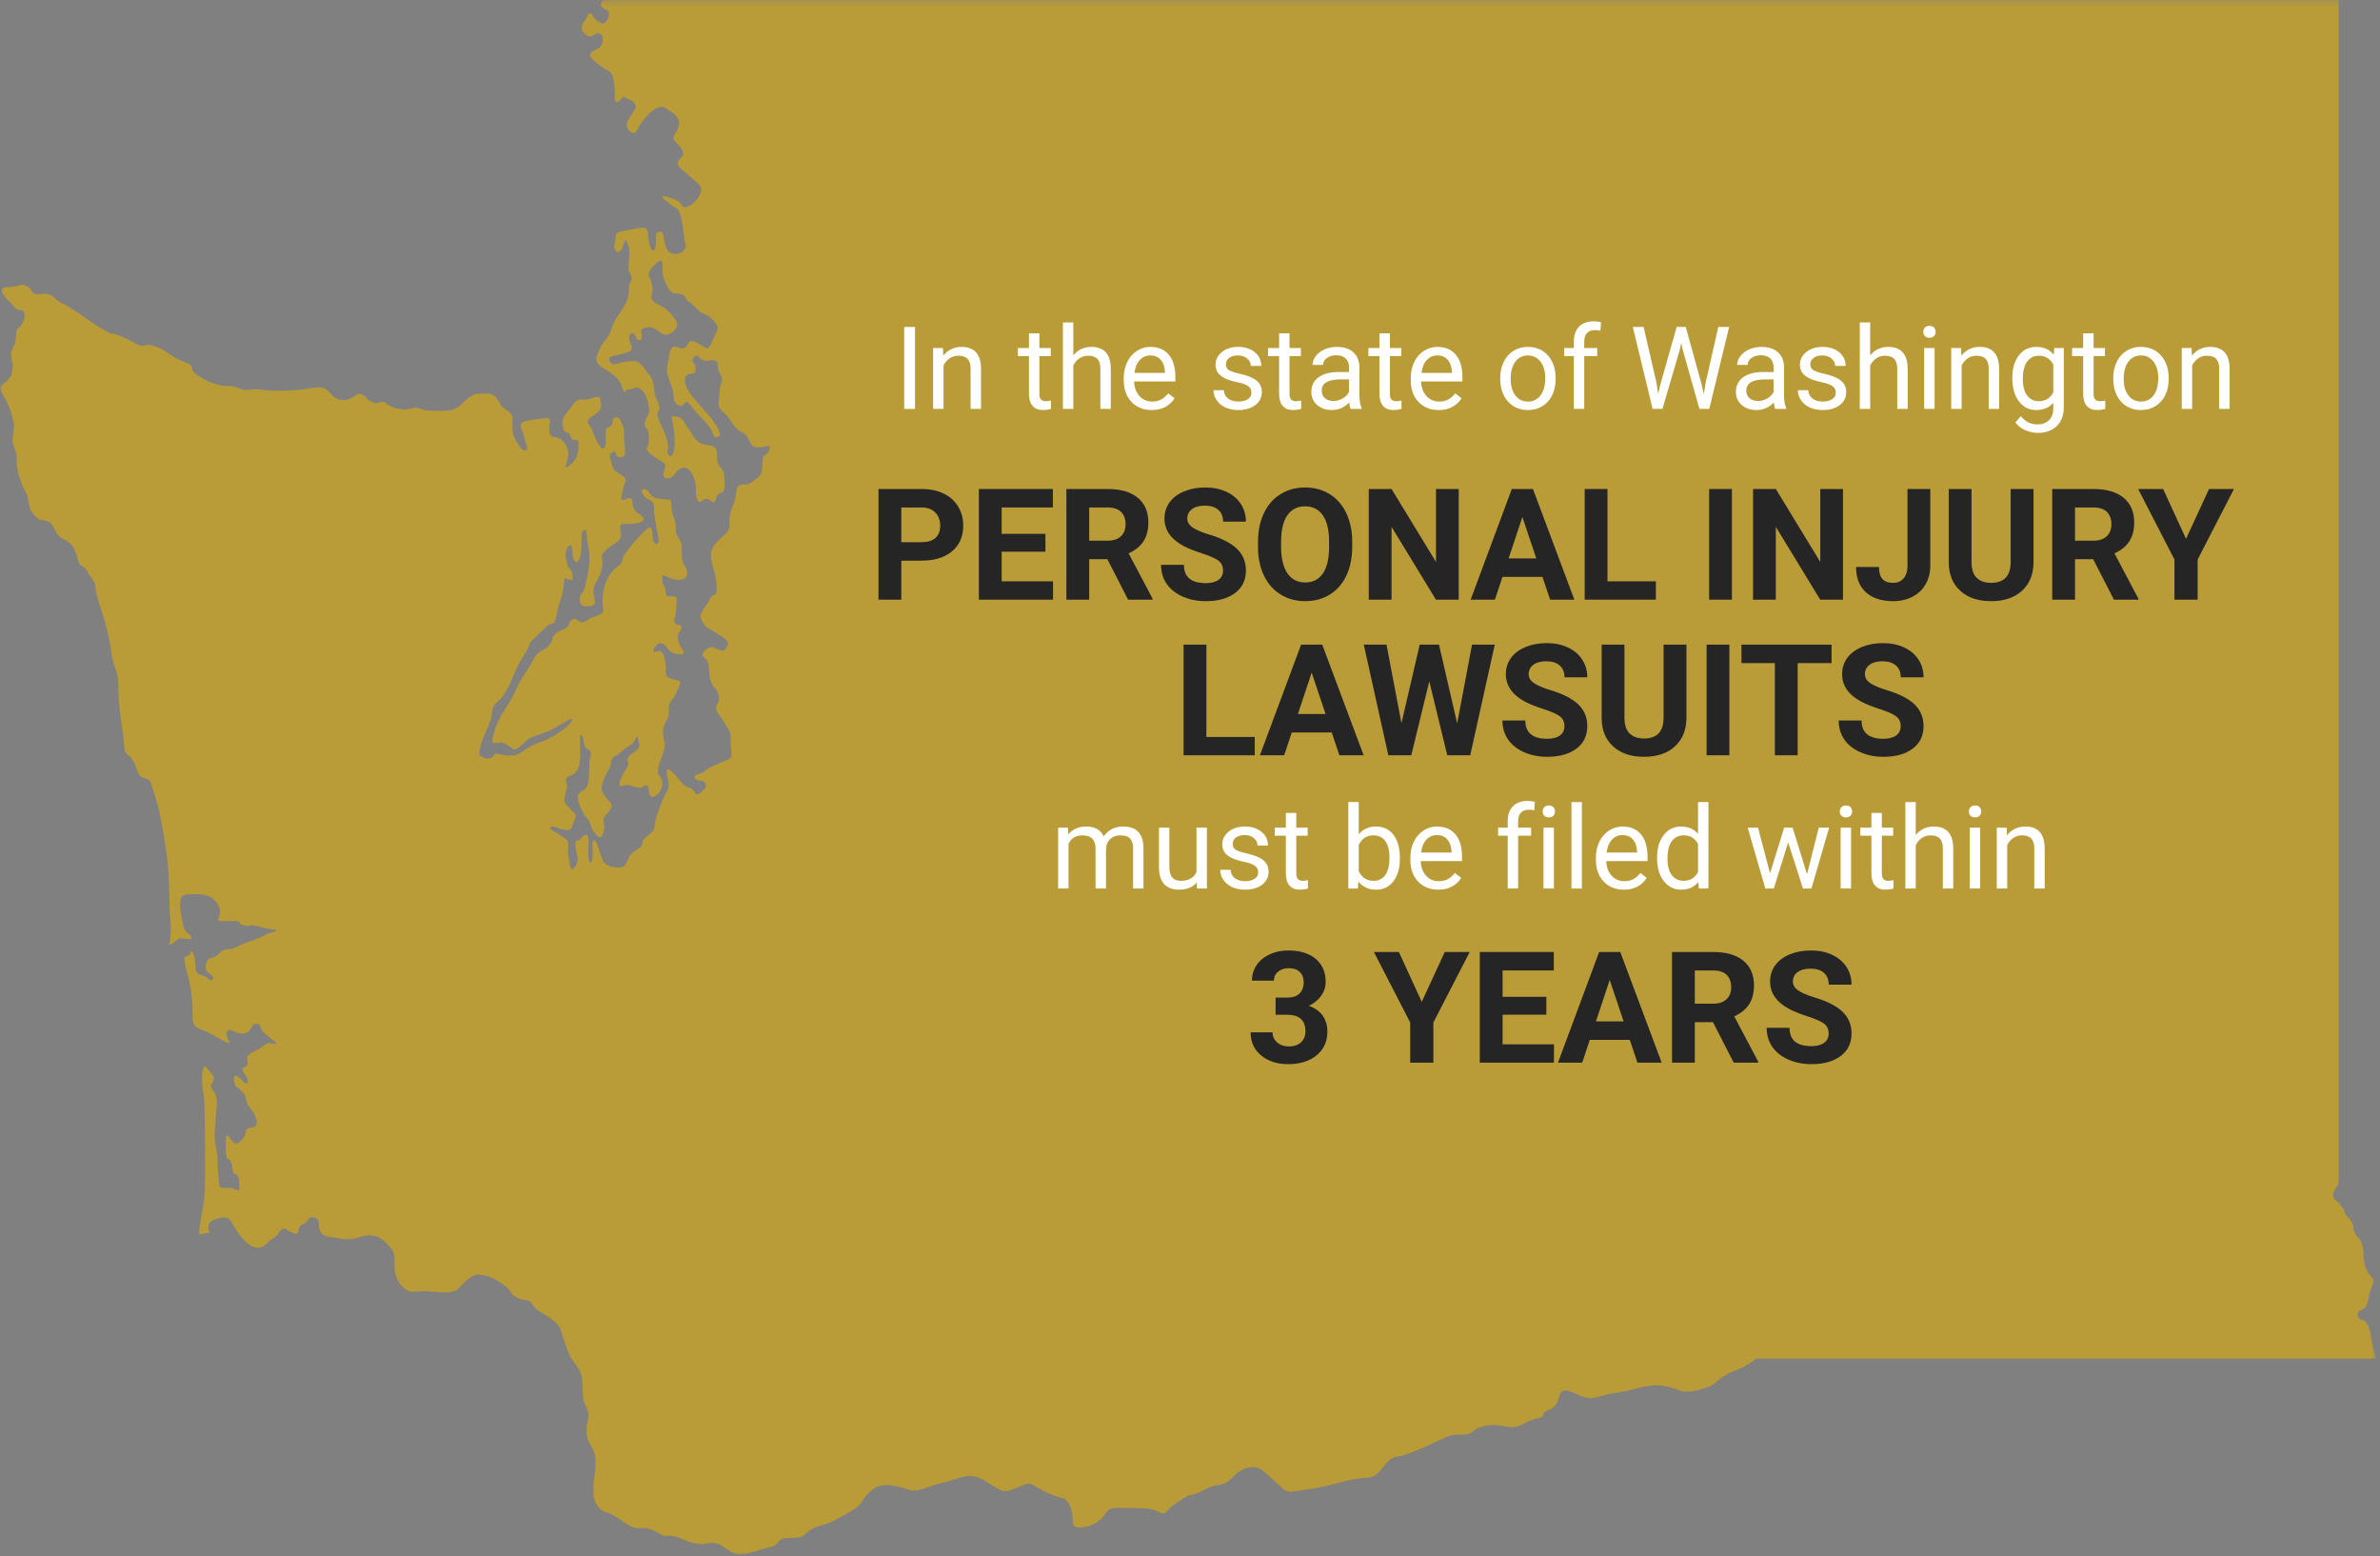 <?xml version="1.0" encoding="UTF-8"?>
<svg width="413px" height="270px" viewBox="0 0 413 270" version="1.1" xmlns="http://www.w3.org/2000/svg" xmlns:xlink="http://www.w3.org/1999/xlink">
    <rect x="0" y="0" width="413" height="270" fill="#808080" stroke="none"/>
    <!-- Generator: Sketch 63.1 (92452) - https://sketch.com -->
    <title>Group 72</title>
    <desc>Created with Sketch.</desc>
    <defs>
        <polygon id="path-1" points="0 0.285 412.341 0.285 412.341 270 0 270"></polygon>
        <polygon id="path-3" points="0 270.715 412.342 270.715 412.342 1 0 1"></polygon>
    </defs>
    <g id="Page-1" stroke="none" stroke-width="1" fill="none" fill-rule="evenodd">
        <g id="Artboard" transform="translate(-407, -53)">
            <g id="Group-72" transform="translate(407, 52)">
                <g id="Group-3" transform="translate(0, 0.715)">
                    <mask id="mask-2" fill="white">
                        <use xlink:href="#path-1"></use>
                    </mask>
                    <g id="Clip-2"></g>
                    <path d="M411.764,233.864 C411.541,233.043 411.464,232.025 411.312,231.441 C410.858,229.712 410.452,229.438 409.937,229.308 C409.178,229.114 408.837,228.379 409.411,227.697 C409.505,227.588 410.219,227.494 410.568,226.919 C410.991,226.225 411.055,225.007 411.168,224.624 C411.478,223.542 411.988,222.968 411.89,222.399 C411.822,222.005 411.262,221.565 410.985,221.168 C410.524,220.508 410.135,219.023 410.135,217.858 C410.135,216.685 409.75,215.419 409.267,215.019 C408.791,214.624 408.399,213.843 408.399,213.284 C408.399,212.724 408.007,211.942 407.531,211.547 C407.152,211.232 406.834,210.659 406.716,210.136 C406.685,210 405.95,209.042 405.596,208.743 C405.19,208.401 404.618,208.06 404.998,207.007 C405.38,205.954 405.716,206.405 405.832,205.218 L405.832,0.285 L104.647,0.285 C104.451,0.639 104.266,0.808 104.266,1.062 C104.266,1.665 105.118,1.911 105.442,2.112 C106.087,2.51 105.379,4.354 104.575,4.354 C104.297,4.354 103.686,3.974 103.218,3.505 C102.865,3.154 102.733,2.49 102.385,2.564 C102.007,2.646 101.88,3.385 101.573,3.757 C100.928,4.532 100.79,5.226 101.138,5.766 C101.314,6.037 101.876,6.662 102.567,6.596 C103.014,6.554 103.474,5.962 103.778,6.054 C104.463,6.264 104.555,6.29 104.555,7.248 C104.555,7.907 104.165,8.585 103.689,8.768 C103.09,8.996 102.359,9.367 102.403,9.835 C102.462,10.437 103.504,11.195 104.575,11.988 C105.106,12.38 105.766,12.572 106.094,13.053 C106.502,13.656 106.525,14.579 106.653,15.387 C106.785,16.209 106.493,17.785 106.889,17.919 C107.585,18.154 108.082,16.966 108.21,17.052 C109.07,17.619 110.231,17.747 110.326,18.715 C110.37,19.169 109.597,20.113 109.331,20.541 C109.082,20.939 108.788,21.442 108.77,21.916 C108.737,22.727 109.421,23.346 109.927,23.345 C110.418,23.343 110.567,22.688 111.194,21.753 C112.16,20.309 113.454,19.067 114.522,18.841 C115.266,18.684 115.781,19.226 116.493,19.692 C118.014,20.689 118.225,21.755 117.198,23.399 C116.65,24.276 116.707,24.39 117.487,25.172 C117.853,25.537 118.606,26.372 118.555,27.017 C118.52,27.447 117.751,27.988 117.668,28.319 C117.422,29.296 118.249,29.497 119.567,30.741 C120.587,31.704 121.549,32.224 121.665,33.022 C121.77,33.736 121.118,34.743 120.508,35.355 C119.576,36.286 118.454,36.614 118.156,35.608 C118.076,35.331 117.388,34.969 116.674,34.703 C116.109,34.492 115.526,34.342 115.209,34.342 C114.492,34.342 115.377,34.978 116.132,35.535 C116.621,35.897 116.855,36.23 117.252,36.331 C118.195,36.569 118.508,39.562 118.754,41.775 C118.806,42.251 119.056,42.678 119.025,43.023 C118.992,43.383 118.626,43.764 118.501,43.891 C118.025,44.367 116.928,44.502 116.24,44.072 C115.68,43.721 115.487,42.919 115.317,42.245 C115.165,41.639 115.115,40.669 114.865,40.508 C114.779,40.453 114.222,40.423 113.978,40.743 C113.742,41.056 113.817,41.712 113.817,42.371 C113.817,43.489 113.445,44.017 113.093,43.602 C112.796,43.252 112.516,42.133 112.46,41.142 C112.376,39.687 112.254,39.621 110.055,39.983 C108.781,40.194 107.71,40.459 107.612,40.49 C106.677,40.785 106.933,40.919 106.763,42.01 C106.647,42.748 106.371,43.38 106.944,43.908 C107.197,44.142 107.65,44.056 107.939,43.403 C108.483,42.163 108.51,41.431 108.788,42.3 C108.879,42.581 109.166,43.047 109.204,43.62 C109.263,44.505 109.046,45.672 109.059,46.947 C109.066,47.513 109.6,48.016 109.621,48.467 C109.642,49.002 109.144,49.462 109.15,49.895 C109.165,50.919 109.097,51.752 108.662,52.788 C108.296,53.657 107.365,54.67 106.618,56.081 C106.138,56.986 105.996,57.825 105.624,58.504 C105.293,59.105 104.728,59.566 104.484,60.023 C103.71,61.468 103.371,62.258 103.507,62.862 C103.648,63.493 104.441,64.032 105.37,64.581 C106.49,65.243 107.573,66.309 107.775,66.95 C107.927,67.424 108.287,68.466 108.427,68.27 C108.788,67.766 109.023,67.895 109.475,67.781 C110.132,67.617 110.427,67.379 110.904,67.62 C111.707,68.023 112.516,69.344 112.677,71.508 C112.728,72.191 111.85,73.037 111.862,73.93 C111.867,74.195 112.499,74.95 112.513,75.178 C112.582,76.285 112.624,76.501 112.567,77.079 C112.516,77.603 112.112,78.023 112.278,78.362 C112.517,78.844 113.454,79.416 114.014,79.864 C114.692,80.403 115.264,80.442 115.407,80.894 C115.49,81.153 115.319,81.85 115.227,82.088 C114.814,83.166 115.641,83.678 116.764,82.938 C116.978,82.796 117.204,82.278 117.433,82.07 C118.484,81.118 119.224,81.251 119.93,82.215 C120.516,83.016 120.749,84.454 120.761,85.091 C120.781,86.121 120.757,86.954 121.322,87.332 C121.654,87.556 121.977,86.773 122.534,86.808 C123.317,86.858 124.004,88.15 124.234,86.79 C124.309,86.34 124.749,85.796 125.029,85.796 C125.912,85.796 125.847,84.251 125.609,82.341 C125.525,81.683 124.704,81.233 124.523,80.587 C124.273,79.703 124.614,78.665 124.216,78.073 C123.847,77.526 123.106,77.6 122.697,77.495 C122.323,77.398 121.641,77.361 121.032,76.825 C120.522,76.377 120.096,75.475 119.639,74.907 C119.069,74.198 118.802,73.358 118.248,72.9 C117.829,72.555 117.115,72.508 116.692,72.484 C116.394,72.468 116.844,73.834 116.981,75.287 C117.117,76.734 117.09,77.859 116.927,78.561 C116.769,79.243 116.484,79.525 116.096,79.284 C115.825,79.117 115.743,78.608 115.915,78.163 C116.085,77.719 115.727,76.23 115.118,74.853 C114.51,73.478 113.743,72.374 114.267,71.561 C114.799,70.743 113.957,69.948 113.653,68.668 C113.451,67.816 113.51,66.912 113.165,66.118 C112.809,65.299 112.3,64.931 111.898,64.346 C111.472,63.721 111.165,63.346 110.796,63.135 C110.269,62.833 109.611,62.876 108.246,63.08 C107.635,63.172 106.85,63.511 106.456,63.477 C106.085,63.447 105.471,62.734 105.749,62.356 C105.993,62.026 106.537,62.041 107.594,61.76 C108.293,61.572 109.132,61.407 109.403,61.163 C109.743,60.858 109.674,60.361 109.368,59.715 C108.963,58.868 109.34,58.071 109.638,58.071 C109.936,58.071 110.344,58.438 110.344,58.758 C110.344,59.075 110.641,59.337 110.995,59.337 C111.347,59.337 111.48,58.513 111.302,58.053 C110.897,56.995 113.064,56.708 113.998,57.545 C114.534,58.029 115.195,58.446 115.751,58.359 C116.294,58.276 116.879,57.797 117.252,57.346 C117.811,56.673 117.606,55.852 115.698,54.001 C114.903,53.23 113.591,53.023 113.183,52.337 C112.855,51.785 113.24,50.955 113.237,50.583 C113.233,49.828 112.989,48.847 112.713,48.411 C112.383,47.892 112.594,47.246 113.309,46.532 C114.743,45.099 114.974,45.157 114.974,46.928 C114.974,47.797 115.078,48.511 115.407,49.172 C115.701,49.76 115.891,50.426 116.62,51.017 C116.954,51.288 117.992,51.13 118.519,51.397 C119.004,51.642 118.966,52.303 119.495,52.608 C120.371,53.114 120.882,53.931 121.502,54.38 C122.12,54.825 122.844,54.91 123.24,55.321 C123.879,55.987 124.579,56.597 124.523,57.239 C124.463,57.9 123.99,58.516 123.672,59.282 C122.974,60.969 122.913,60.996 121.538,60.096 C120.472,59.397 119.758,59.182 119.459,59.825 C118.868,61.09 118.162,60.73 117.523,60.492 C116.555,60.133 116.212,60.894 116.004,62.663 C115.933,63.269 115.694,63.926 115.734,64.599 C115.797,65.707 116.456,66.898 116.728,67.891 C116.987,68.835 116.796,69.602 117.144,70.115 C117.48,70.611 118.12,70.823 118.445,70.621 C118.587,70.534 118.915,69.805 119.35,70.079 C119.787,70.355 120.269,71.246 120.816,71.816 C122.18,73.237 123.368,74.388 123.654,75.323 C123.784,75.743 123.915,76.12 124.234,76.12 C124.715,76.12 125.001,75.987 124.903,75.469 C124.766,74.748 123.99,73.45 122.895,72.213 C121.169,70.263 119.812,68.861 119.224,67.656 C118.504,66.184 118.841,65.124 119.966,65.124 C120.656,65.124 120.825,64.731 120.617,63.639 C120.567,63.382 120.124,63.112 120.165,62.827 C120.212,62.495 120.466,62.038 120.797,61.977 C121.209,61.901 121.48,62.684 122.245,62.844 C122.891,62.98 123.672,62.638 124.052,62.791 C124.647,63.029 124.537,63.468 124.614,64.255 C124.665,64.791 125.213,65.269 125.282,66.154 C125.311,66.531 124.933,67.168 124.921,67.62 C124.879,69.141 124.575,70.04 124.775,70.802 C124.933,71.397 125.588,71.784 126.186,72.448 C126.668,72.981 127.014,73.734 127.778,74.582 C128.315,75.18 129.02,75.287 129.442,75.776 C129.995,76.416 130.239,77.389 130.69,77.675 C131.195,77.995 131.731,77.856 132.101,77.856 C132.744,77.856 133.339,77.51 133.53,77.712 C133.663,77.853 133.55,78.424 133.294,78.796 C133.095,79.087 132.791,79.165 132.571,79.392 C132.28,79.695 132.351,80.532 132.245,81.329 C132.174,81.859 132.276,82.337 131.847,82.775 C131.495,83.136 130.671,83.871 130.076,84.168 C129.406,84.501 128.578,84.049 128.067,84.71 C127.641,85.26 127.779,86.183 127.543,86.934 C127.198,88.035 126.576,89.392 126.567,90.588 C126.562,91.061 126.695,91.763 126.296,92.451 C126.02,92.922 125.285,93.382 124.921,93.772 C123.567,95.216 123.353,95.496 123.383,96.954 C123.397,97.567 124.016,99.606 124.18,100.481 C124.299,101.126 124.442,102.459 124.359,102.924 C124.27,103.43 123.775,103.453 123.419,103.846 C123.126,104.168 123.069,104.642 122.642,105.183 C122.297,105.62 121.662,106.495 121.593,106.974 C121.466,107.855 122.037,108.269 122.281,108.71 C122.511,109.13 122.626,109.079 123.438,109.579 C124.65,110.326 126.138,111.103 126.314,111.731 C126.425,112.132 126.079,112.754 125.644,113.106 C125.484,113.237 125.023,113.053 124.65,112.96 C124.231,112.856 123.772,112.457 123.347,112.544 C122.6,112.698 121.972,113.493 121.9,113.901 C121.861,114.126 122.183,114.406 122.48,114.588 C122.812,114.794 123.076,115.829 123.076,116.885 C123.076,117.942 123.484,119.15 123.981,119.561 C124.477,119.974 124.831,120.966 124.758,121.787 C124.722,122.189 124.112,122.63 124.269,123.305 C124.433,124.01 125.371,124.953 125.662,125.603 C125.903,126.139 126.457,126.731 126.639,127.249 C126.927,128.064 126.745,128.822 126.802,129.49 C126.889,130.524 127.07,131.333 126.784,131.733 C126.556,132.052 125.022,132.56 123.51,133.272 C122.832,133.59 122.362,134.058 121.882,134.339 C121.478,134.575 120.966,134.549 120.707,134.773 C120.249,135.165 120.751,135.731 121.629,135.731 C122.106,135.731 122.498,136.13 122.498,136.617 C122.498,137.048 122.16,137.204 121.882,137.54 C121.507,137.99 120.823,138.367 120.599,137.792 C120.454,137.423 119.82,136.888 119.495,136.888 C119.169,136.888 118.385,136.238 117.758,135.44 C117.097,134.6 116.338,133.802 115.987,133.722 C115.564,133.63 115.641,134.423 115.895,135.44 C116.097,136.24 116.022,137.218 115.715,137.612 C115.409,138.006 114.653,139.768 114.052,141.518 C113.45,143.269 113.862,143.993 112.984,144.756 C112.082,145.54 111.501,145.96 111.501,146.365 C111.501,147.399 110.633,147.428 109.837,148.119 C109.041,148.811 108.802,149.945 108.608,150.2 C108.093,150.869 107.597,150.862 106.6,150.724 C105.934,150.632 105.266,150.399 104.936,150.054 C104.555,149.656 104.162,148.228 103.978,147.829 C103.793,147.433 103.537,145.998 103.073,146.094 C102.611,146.19 102.879,147.083 102.856,147.994 C102.834,148.904 102.861,149.571 102.621,149.82 C102.284,150.171 102.061,149.46 102.061,147.957 C102.061,146.684 102.451,145.492 101.698,145.082 C101.424,144.931 101.178,145.484 100.758,145.84 C100.468,146.087 99.938,146.023 99.871,146.419 C99.766,147.059 99.996,148.095 100.162,148.752 C100.35,149.506 100.111,150.173 99.889,150.506 C98.999,151.855 98.882,150.418 98.769,149.512 C98.716,149.093 98.579,149.109 98.552,148.245 C98.531,147.579 98.788,146.769 98.478,146.185 C98.168,145.595 97.4,145.344 97.032,145.028 C96.665,144.71 95.052,144.117 95.585,143.779 C96.145,143.424 96.662,143.977 97.412,144.123 C98.162,144.268 98.972,144.608 99.275,143.651 C99.371,143.352 99.948,142.121 99.889,141.718 C99.802,141.109 99.362,141.138 99.058,140.722 C98.742,140.291 98.093,139.906 97.972,139.349 C97.812,138.6 98.257,137.617 98.388,136.87 C98.466,136.438 98.076,135.74 98.245,135.369 C98.457,134.904 99.269,134.792 99.618,134.5 C100.496,133.772 100.727,132.871 100.686,130.45 C100.675,129.867 100.609,128.204 100.686,127.882 C100.835,127.254 101.243,128.362 101.3,128.948 C101.448,130.458 102.15,130.03 102.459,130.72 C102.728,131.327 102.242,131.355 102.242,133.362 C102.242,136.214 102.034,136.959 101.12,137.448 C100.218,137.931 100.106,138.365 100.487,139.691 C100.65,140.262 100.987,140.8 101.373,141.644 C101.544,142.02 101.984,142.224 102.206,142.639 C102.493,143.183 102.578,143.929 102.856,144.321 C103.376,145.05 103.855,145.565 104.067,145.57 C104.62,145.579 105.023,143.882 104.828,143.219 C104.535,142.228 104.876,141.996 105.37,141.391 C105.919,140.72 106.249,140.28 106.094,139.8 C105.995,139.494 105.531,139.142 105.153,138.643 C104.582,137.887 104.346,137.496 104.394,136.888 C104.43,136.424 104.638,135.827 105.008,134.881 C105.177,134.446 105.636,133.934 105.84,133.38 C106.037,132.845 105.975,132.274 106.203,131.933 C106.59,131.351 107.011,131.459 107.487,130.992 C108.121,130.365 108.835,129.85 109.621,129.436 C110.103,129.184 110.633,127.21 110.688,128.46 C110.7,128.752 111.049,129.459 110.904,129.798 C110.754,130.147 110.374,130.583 109.746,130.975 C109.097,131.38 108.734,131.972 108.933,132.294 C109.132,132.617 109.04,133.195 108.734,133.578 C108.505,133.864 108.297,134.194 108.138,134.518 C107.558,135.696 107.192,136.768 107.847,136.635 C108.069,136.59 108.683,136.435 109.078,136.472 C109.694,136.53 110.45,136.982 111.085,136.96 C111.572,136.945 111.853,136.347 112.207,136.51 C112.669,136.719 112.618,137.977 112.749,138.19 C113.031,138.647 113.421,138.62 114.07,138.083 C115.111,137.218 115.249,135.662 114.376,134.79 C113.974,134.387 114.078,133.501 114.703,132.006 C115.207,130.798 115.492,129.439 115.317,128.984 C115.168,128.593 114.939,127.659 115.136,126.525 C115.242,125.924 115.757,125.266 115.968,124.608 C116.18,123.947 115.947,123.157 116.112,122.546 C116.275,121.948 116.831,121.511 117.053,121.064 C117.549,120.062 118.032,119.171 118.031,118.749 C118.028,118.257 117.45,118.314 116.71,118.079 C116.427,117.99 115.962,117.933 115.769,117.718 C115.495,117.409 115.555,116.892 115.552,116.451 C115.538,114.26 114.93,112.957 114.195,113.249 C112.975,113.739 113.469,112.681 113.888,112.237 C114.538,111.549 115.168,111.862 115.805,112.725 C116.216,113.282 116.951,113.739 117.451,113.739 C117.778,113.739 118.528,113.853 118.591,113.648 C118.805,112.95 118.097,112.794 117.885,112.056 C117.578,110.981 117.46,110.385 117.868,109.977 C118.332,109.513 118.373,108.71 117.868,108.71 C117.611,108.71 117.066,108.57 116.981,108.078 C116.921,107.731 117.288,107.18 117.288,106.504 C117.288,105.478 117.561,104.383 117.397,103.972 C117.267,103.645 116.329,103.737 116.076,103.737 C115.469,103.737 115.567,103.305 115.444,102.434 C115.397,102.106 114.974,101.615 114.974,101.204 C114.974,100.855 114.805,100.162 115.082,100.084 C115.32,100.016 115.945,100.52 116.62,100.698 C117.873,101.028 118.799,100.912 119.115,100.3 C119.344,99.859 119.26,99.013 118.772,98.347 C118.296,97.698 118.326,96.697 118.284,95.653 C118.242,94.653 118.413,94.703 117.722,93.555 C117.093,92.507 117.284,92.481 117.288,91.728 C117.293,90.683 116.793,90.031 116.602,88.942 C116.427,87.953 116.584,87.174 116.24,87.007 C116.004,86.894 114.617,86.947 114.07,86.737 C113.913,86.677 113.474,86.648 113.147,86.356 C112.763,86.013 112.486,85.385 112.117,85.198 C111.675,84.977 111.341,85.281 111.338,85.543 C111.337,85.675 111.559,86.032 111.862,86.465 C112.108,86.814 112.981,87.037 113.255,87.442 C113.662,88.043 113.436,88.816 113.49,89.195 C113.716,90.758 114.043,92.621 114.213,93.338 C114.394,94.091 114.26,94.639 113.888,94.639 C113.535,94.639 113.237,93.989 113.237,93.192 C113.237,92.397 113.059,91.746 112.84,91.746 C112.129,91.746 108.028,96.445 108.028,97.261 C108.028,97.698 107.686,98.255 107.251,98.51 C106.564,98.913 105.642,100.019 105.117,101.332 C104.677,102.427 104.555,103.695 104.555,104.677 C104.555,105.534 104.835,106.159 104.555,106.558 C104.284,106.945 103.466,107.097 102.675,107.427 C102.115,107.659 101.498,108.257 100.957,108.258 C100.498,108.26 100.091,107.686 99.835,107.644 C99.278,107.55 98.769,108.165 98.769,108.51 C98.769,108.858 98.118,109.385 97.322,109.688 C96.525,109.99 95.874,110.612 95.874,111.079 C95.874,111.547 95.35,112.299 94.718,112.743 C94.296,113.038 93.593,113.293 93.017,113.974 C92.51,114.573 92.15,115.573 91.642,116.306 C90.811,117.508 90.043,118.787 89.6,119.816 C89.186,120.769 88.233,122.474 87.465,123.594 C86.697,124.718 85.916,126.409 85.728,127.358 C85.514,128.436 85.111,128.969 85.728,129.166 C86.008,129.255 86.805,129.008 87.374,129.184 C88.246,129.452 88.677,130.147 89.183,130.268 C89.656,130.382 90.246,129.773 90.811,129.274 C91.192,128.938 91.653,128.458 92.294,128.189 C93.441,127.707 94.454,127.504 95.567,126.942 C97.377,126.025 99.072,124.838 99.239,125.005 C99.585,125.352 98.135,126.653 96.507,127.683 C95.697,128.196 94.841,128.647 94.138,128.876 C93.025,129.239 91.523,129.989 90.793,130.558 C89.85,131.291 88.883,131.512 87.465,131.281 C86.261,131.087 85.692,130.903 85.692,131.263 C85.692,131.594 84.936,132.008 84.299,131.843 C83.663,131.675 83.142,131.349 83.142,131.101 C83.142,130.703 83.306,129.986 83.558,129.13 C83.916,127.912 84.686,126.531 85.168,125.097 C85.412,124.368 85.329,123.46 85.603,122.907 C85.95,122.206 86.556,121.882 86.796,121.624 C87.502,120.862 88.436,119.237 88.876,118.007 C89.314,116.775 90.163,115.072 90.757,114.227 C91.35,113.382 91.823,112.442 91.823,112.147 C91.823,111.733 93.069,110.641 94.085,109.74 C94.683,109.212 94.95,108.677 95.531,108.584 C96.445,108.439 96.496,107.552 96.707,106.359 C96.888,105.328 97.331,104.314 97.52,103.501 C97.986,101.508 97.794,100.323 98.189,100.572 C98.481,100.755 99.633,101.374 99.347,100.21 C99.263,99.868 99.523,99.621 98.678,98.727 C98.377,98.409 98.374,97.746 98.189,96.954 C97.981,96.061 98.451,95.126 98.769,94.928 C99.099,94.725 99.347,95.233 99.347,96.105 C99.347,97.094 99.716,97.894 100.088,97.787 C100.448,97.683 100.823,96.706 100.867,95.743 C100.984,93.132 100.784,92.778 101.21,92.361 C102.078,91.51 101.751,93.802 101.915,94.332 C102.225,95.335 102.335,96.599 102.26,97.912 C102.201,98.921 102.032,99.948 101.77,100.933 C101.558,101.734 101.522,102.572 100.957,103.195 C100.453,103.751 100.561,104.648 100.794,105.02 C101.171,105.627 101.799,105.572 102.712,105.365 C103.413,105.204 103.293,104.522 103.055,103.573 C102.853,102.769 103.085,101.698 103.633,100.915 C104.141,100.191 104.555,98.876 104.555,98.004 C104.555,97.404 104.227,96.781 104.701,96.195 C105.416,95.312 106.757,94.578 107.287,94.115 C107.811,93.657 107.819,93.121 107.666,92.325 C107.424,91.059 107.823,91.168 109.24,91.168 C110.493,91.168 111.647,90.88 111.701,90.353 C111.728,90.067 111.192,89.585 110.724,89.323 C110.201,89.031 109.764,88.26 109.764,87.605 C109.764,86.758 109.508,86.523 108.861,86.772 C108.424,86.939 107.913,87.186 107.829,86.79 C107.77,86.514 108.061,85.778 108.12,85.109 C108.171,84.501 108.656,83.918 108.553,83.481 C108.431,82.962 107.697,82.624 107.359,82.359 C107.18,82.219 106.757,82.1 106.582,81.835 C106.201,81.26 106.088,80.389 105.93,79.918 C105.674,79.147 105.862,78.996 106.275,78.742 C106.606,78.537 106.871,78.639 106.871,78.977 C106.871,79.314 107.278,79.593 107.775,79.593 C108.519,79.593 108.621,79.106 108.317,76.844 C108.225,76.153 108.346,75.341 108.246,74.745 C108.126,74.034 107.79,73.587 107.721,73.371 C107.4,72.355 106.293,72.466 106.293,73.514 C106.293,73.993 105.743,74.438 105.424,74.438 C105.106,74.438 105.135,75.328 105.135,76.481 C105.135,77.442 104.984,77.966 104.737,78.073 C104.319,78.254 103.633,77.246 102.892,75.198 C102.501,74.118 101.742,73.731 102.079,73.135 C102.263,72.808 102.823,72.511 103.362,72.105 C104.204,71.469 104.493,70.817 104.231,70.133 C104.129,69.867 104.281,69.365 104.031,69.212 C103.579,68.933 102.817,69.397 102.025,69.553 C101.371,69.684 100.701,69.453 100.142,69.754 C99.537,70.079 99.282,70.742 98.859,71.272 C98.267,72.014 97.611,72.691 97.611,73.406 C97.611,73.683 97.629,74.448 97.847,74.907 C98.121,75.49 98.712,74.984 99.112,76.21 C99.368,76.99 100.177,76.341 100.343,76.806 C100.504,77.26 100.379,78.319 100.234,78.977 C99.96,80.222 98.721,81.261 98.299,81.329 C97.948,81.383 98.347,80.686 98.552,79.665 C98.897,77.942 97.654,76.12 96.129,76.12 C95.6,76.12 95.296,75.501 95.296,74.419 C95.296,73.894 95.508,73.359 95.421,73.118 C95.257,72.65 94.597,72.822 93.541,72.954 C92.011,73.147 90.645,73.302 90.359,73.93 C90.15,74.388 90.817,75.129 90.974,76.174 C91.072,76.826 91.46,77.585 91.462,78.001 C91.463,78.379 91.088,78.434 91.01,78.434 C90.665,78.434 89.633,77.192 89.147,75.921 C88.826,75.082 88.93,74.231 88.93,73.715 C88.93,73.326 89.043,72.561 88.659,72.031 C88.316,71.561 87.508,71.332 87.139,70.838 C86.585,70.094 86.364,69.341 85.71,68.885 C84.957,68.359 84.316,68.596 83.703,68.596 C83.257,68.596 82.639,68.558 82.022,68.849 C81.472,69.106 80.918,69.668 80.484,70.043 C79.418,70.959 79.139,71.439 77.264,71.543 C76.498,71.587 75.469,71.573 74.008,71.49 C73.43,71.457 72.874,71.037 72.29,71.019 C71.513,70.996 70.721,71.379 70.138,71.326 C68.84,71.212 68.141,70.974 67.57,70.639 C66.713,70.138 66.993,69.772 65.581,70.151 C64.921,70.329 64.633,70.084 63.88,69.591 C63.45,69.308 63.346,68.868 62.669,68.668 C61.962,68.459 61.566,69.037 61.221,69.212 C60.474,69.588 60.245,69.728 59.486,69.662 C58.821,69.606 58.129,69.51 57.425,68.632 C56.971,68.067 56.468,67.591 55.651,67.493 C54.819,67.391 53.587,67.757 51.419,67.945 C50.069,68.061 48.645,68.085 47.224,68.053 C46.219,68.031 45.346,67.84 44.367,67.819 C43.775,67.805 43.077,68.008 42.504,67.927 C41.748,67.819 41.105,67.407 40.261,67.293 C39.535,67.195 38.785,67.275 38.145,67.112 C37.05,66.835 36.093,66.481 35.342,66.028 C34.191,65.332 33.37,64.891 33.37,64.273 C33.368,63.291 31.944,63.228 30.404,62.339 C29.415,61.766 28.483,60.98 27.529,60.602 C26.547,60.214 25.709,60.005 25.323,60.167 C24.485,60.523 23.759,59.999 22.555,59.353 C21.349,58.709 19.98,58.169 19.498,58.16 C19.015,58.153 17.18,57.111 15.428,55.844 C13.678,54.58 11.682,53.303 10.998,53.005 C10.312,52.708 9.579,52.187 9.37,51.847 C9.162,51.511 8.344,51.233 7.543,51.233 C7.162,51.233 6.489,51.419 6.079,51.27 C5.628,51.105 5.452,50.589 5.191,50.328 C4.697,49.834 3.901,49.572 3.438,49.751 C2.975,49.928 2.114,50.075 1.502,50.075 C0.535,50.075 0.12,50.386 0.4,51.053 C0.58,51.483 1.044,52.074 1.829,52.806 C2.118,53.077 2.643,53.806 2.967,53.965 C3.438,54.193 3.977,53.986 4.144,54.398 C4.535,55.365 3.858,56.703 3.293,57.111 C2.549,57.648 2.943,58.303 2.606,59.806 C2.489,60.33 1.992,60.895 1.937,61.489 C1.853,62.398 2.236,63.176 2.189,63.84 C2.148,64.438 2.08,64.945 1.937,65.359 C1.736,65.933 1.22,66.338 0.942,66.588 C0.426,67.055 -0.033,67.26 -0,67.692 C0.029,68.047 0.466,68.581 0.852,69.356 C1.093,69.84 1.726,70.933 2.009,72.231 C2.186,73.04 2.447,73.489 2.425,74.383 C2.409,75.067 2.102,76.172 2.189,76.897 C2.284,77.677 2.709,78.316 2.858,79.103 C3.005,79.867 2.838,80.686 2.967,81.4 C3.251,82.975 3.791,84.248 4.035,84.819 C4.288,85.412 4.561,85.71 4.758,86.41 C4.926,87.007 5.032,88.029 5.191,88.436 C5.542,89.32 6.332,90.215 6.893,90.425 C7.276,90.57 8.113,90.483 8.72,90.987 C9.367,91.525 9.45,92.385 10.13,93.174 C10.685,93.82 11.617,93.954 12.191,94.549 C12.931,95.314 13.267,96.507 13.403,96.936 C13.533,97.344 13.584,98.168 14.181,98.456 C15.181,98.939 15.204,99.758 15.556,100.138 C16.312,100.954 16.587,101.74 16.587,102.308 C16.587,102.876 17.093,104.773 17.707,106.522 C18.323,108.269 19.008,111.138 19.227,112.888 C19.445,114.638 19.773,115.609 20.041,116.325 C20.546,117.675 20.521,118.392 20.566,120.52 C20.613,122.823 21.044,125.516 21.343,127.647 C21.509,128.827 21.431,129.692 21.704,130.595 C21.889,131.201 22.483,131.413 22.7,131.679 C23.087,132.156 23.559,133.113 23.767,133.796 C23.974,134.477 24.128,135.019 25.14,135.297 C26.409,135.643 26.139,136.232 26.623,137.54 C27.044,138.667 27.454,140.165 27.817,141.899 C28.061,143.064 28.287,144.335 28.486,145.678 C28.726,147.282 28.985,148.697 29.137,150.435 C29.331,152.611 29.395,155.136 29.41,157.29 C29.419,158.827 29.665,160.266 29.645,161.43 C29.616,163.1 29.314,164.197 29.445,164.197 C29.669,164.197 30.517,163.529 31.037,163.131 C31.322,162.912 33.059,163.393 33.154,163.095 C33.364,162.427 32.608,162.363 32.212,161.792 C31.855,161.28 31.762,160.68 31.634,160.038 C31.27,158.213 31.233,157.326 31.291,156.656 C31.373,155.68 31.838,155.407 33.37,155.407 C34.663,155.407 35.764,155.424 36.642,155.969 C37.517,156.51 38.181,157.572 38.181,158.537 C38.181,159.059 37.612,159.875 38.001,160.038 C38.309,160.168 39.297,160.038 40.026,160.038 C41.139,160.038 41.599,160.127 41.599,160.435 C41.599,160.744 42.967,161.031 43.389,160.87 C43.919,160.667 44.974,161.066 46.337,161.376 C47.004,161.529 47.776,161.48 48.002,161.667 C48.252,161.874 46.511,162.143 46.337,162.299 C46.047,162.56 44.38,163.256 42.63,163.855 C41.767,164.149 41.068,164.644 40.441,164.831 C39.825,165.013 39.288,164.898 38.724,165.138 C38.252,165.339 37.721,166.055 37.367,166.261 C37.032,166.452 36.468,166.413 36.245,166.621 C35.767,167.071 35.684,167.786 35.684,168.196 C35.684,168.8 36.526,169.367 36.825,169.589 C37.157,169.833 37.066,170.387 36.608,170.328 C36.359,170.298 35.967,169.876 35.63,169.696 C35.142,169.435 34.702,169.386 34.474,169.244 C33.956,168.923 33.949,168.537 33.949,168.123 C33.949,166.989 33.678,165.708 33.334,165.356 C33.087,165.102 33.129,165.726 32.791,166.006 C32.581,166.181 32.089,166.154 32.032,166.44 C31.925,166.976 32.148,167.869 32.593,169.462 C33.054,171.119 33.42,173.803 33.407,175.411 C33.394,176.839 33.398,177.559 33.714,178.089 C34.042,178.642 34.77,178.754 36.156,179.425 C37.59,180.124 39.288,181.274 39.755,181.234 C40.069,181.208 39.352,180.251 39.301,179.861 C39.236,179.332 39.373,179.06 39.736,178.974 C40.05,178.899 41.026,179.436 41.401,179.535 C42.251,179.757 42.934,179.519 43.425,178.846 C43.8,178.335 43.888,177.907 44.258,177.888 C45.469,177.827 45.059,178.709 45.722,179.373 C46.572,180.222 47.88,180.912 47.839,181.29 C47.797,181.667 47.029,181.149 46.572,181.252 C46.062,181.369 45.325,182.062 44.745,182.375 C43.931,182.814 43.566,182.845 42.956,183.531 C42.687,183.833 43.099,184.524 42.956,184.978 C42.846,185.327 42.139,185.444 42.105,185.702 C42.028,186.286 42.767,186.924 42.938,187.457 C43.203,188.282 42.642,188.542 42.142,187.835 C41.849,187.423 41.084,186.837 40.803,186.913 C40.41,187.022 40.577,187.988 40.894,188.631 C41.017,188.882 41.91,189.376 42.413,190.133 C42.733,190.614 42.63,191.269 42.938,191.815 C43.465,192.751 44.014,193.171 44.239,193.768 C44.522,194.512 44.666,195.125 44.438,195.505 C44.279,195.77 43.846,195.921 43.498,195.921 C43.02,195.921 42.63,196.279 42.63,196.716 C42.63,197.155 42.23,197.85 41.743,198.254 C41.011,198.862 40.714,198.8 40.026,197.892 C39.599,197.328 39.389,197.09 39.285,197.331 C39.2,197.526 39.184,198.034 39.175,198.923 C39.166,200.097 39.075,201.107 39.736,201.418 C40.075,201.577 40.316,202.284 40.316,202.901 C40.316,203.519 40.575,204.024 40.894,204.024 C41.212,204.024 41.472,204.543 41.472,205.18 C41.472,205.621 41.67,206.538 41.419,206.719 C41.163,206.899 40.464,206.339 39.827,206.339 C39.242,206.339 38.572,206.489 38.307,206.303 C37.849,205.975 38.029,204.957 37.801,202.774 C37.742,202.216 37.81,201.518 37.711,200.732 C37.587,199.761 37.295,198.667 37.258,197.584 C37.221,196.476 37.42,195.374 37.42,194.419 C37.42,193.262 37.721,192.119 37.639,191.237 C37.532,190.106 36.98,189.423 36.843,189.264 C36.123,188.439 37.132,188.248 37.132,187.311 C37.132,186.957 36.633,186.452 36.355,186.101 C35.898,185.523 35.481,184.821 35.233,185.738 C35.081,186.297 35.013,187.322 35.087,188.487 C35.147,189.393 35.441,190.375 35.468,191.471 C35.507,193.113 35.547,194.822 35.559,196.644 C35.578,199.744 35.639,203.496 35.559,206.23 C35.48,208.898 35.068,210.358 34.98,211.023 C34.892,211.685 34.477,213.78 34.545,214.242 C34.614,214.703 35.09,214.286 35.559,214.224 C36.059,214.155 36.523,214.266 36.337,213.97 C36.069,213.549 36.154,213.07 36.227,212.758 C36.325,212.353 36.529,212.142 37.187,211.891 C38.126,211.53 38.98,211.291 39.592,211.655 C40.115,211.968 40.404,212.766 41.093,213.808 C42.553,216.014 43.937,217.07 45.379,216.63 C46.005,216.438 46.072,216.12 46.88,215.47 C47.307,215.129 47.807,214.883 48.093,214.548 C48.438,214.143 48.56,213.666 49.176,213.41 C49.453,213.294 49.989,213.767 50.172,213.88 C50.426,214.036 51.141,214.434 51.492,214.297 C51.871,214.147 51.667,213.38 52.161,212.886 C52.408,212.637 52.801,212.649 53.066,212.415 C53.386,212.132 53.577,211.618 53.788,211.53 C54.239,211.339 54.943,211.53 55.218,211.964 C55.428,212.292 55.248,212.755 55.38,213.32 C55.638,214.417 56.132,214.779 57.696,214.929 C58.245,214.982 59.453,215.319 60.553,215.273 C61.658,215.226 62.657,214.784 63.23,214.675 C64.046,214.524 64.805,214.594 65.472,214.838 C66.204,215.106 66.894,215.756 67.444,216.393 C68.079,217.131 68.511,217.081 68.457,219.685 C68.43,220.965 68.715,221.838 69.09,222.47 C69.492,223.151 70.094,224.058 71.188,224.334 C71.951,224.526 72.978,224.16 74.243,224.298 C75.4,224.423 77.233,224.534 77.499,224.496 C79.656,224.189 79.195,224.141 80.376,222.958 C81.237,222.096 82.349,221.386 82.853,221.386 C83.463,221.386 84.681,221.601 85.82,222.18 C87.221,222.897 88.516,224.037 88.713,224.552 C88.883,224.994 89.793,225.54 90.721,225.744 C91.648,225.948 91.944,225.805 92.403,226.576 C92.93,227.463 93.311,227.6 94.428,228.258 C95.544,228.917 96.862,229.887 97.213,230.772 C97.564,231.656 98.132,233.974 98.95,235.565 C99.507,236.651 100.489,237.546 100.867,238.785 C101.258,240.07 101.028,241.654 101.21,243.035 C101.299,243.707 102.062,244.737 102.115,245.656 C102.162,246.508 101.8,247.302 101.788,247.935 C101.757,249.608 102.052,250.375 102.621,251.245 C103.344,252.35 103.484,253.454 103.218,256.002 C103.175,256.401 103.026,257.5 103.001,257.901 C102.909,259.334 103.034,259.979 103.163,260.469 C103.266,260.858 103.632,261.675 104.466,262.296 C104.953,262.659 105.704,262.728 106.329,263.074 C107.407,263.671 108.566,264.69 109.567,265.135 C110.415,265.514 111.156,265.37 111.645,265.37 C112.403,265.37 113.519,265.724 114.124,266.166 C114.728,266.608 115.543,266.858 115.931,266.709 C116.32,266.56 117.558,266.873 118.7,267.414 C119.93,267.998 121.445,268.276 122.406,268.082 C123.481,267.868 124.346,267.858 125.373,268.536 C126.4,269.214 127.43,270 128.465,270 C129.204,270.002 130.681,269.56 132.065,269.096 C133.713,268.543 134.416,268.719 134.887,268.01 C135.425,267.2 135.904,267.106 136.732,267.106 C137.041,267.106 138.351,267.082 138.901,266.925 C139.71,266.697 140.054,265.849 141.161,265.387 C142.226,264.945 143.19,264.832 144.291,264.286 C145.775,263.548 147.198,262.772 148.251,262.079 C149.276,261.406 149.651,260.815 149.825,260.433 C150.06,259.916 150.868,259.115 151.327,258.752 C151.987,258.228 152.715,257.986 153.552,257.938 C154.25,257.896 155.034,257.997 155.921,258.19 C157.501,258.534 157.966,259.026 159.249,258.822 C160.088,258.692 161.304,258.062 163.299,257.594 C165.462,257.084 166.923,256.401 168.073,256.346 C169.685,256.269 170.685,257.041 172.107,257.92 C173.155,258.565 173.798,258.971 174.494,258.969 C174.994,258.966 175.488,258.7 176.321,258.425 C177.327,258.094 177.963,257.604 178.636,257.683 C179.286,257.76 179.981,258.392 181.095,258.932 C182.498,259.611 183.93,260.161 184.297,260.161 C184.851,260.161 185.421,260.858 185.78,261.825 C186.017,262.462 186.159,263.216 186.159,263.959 C186.159,264.911 186.284,265.505 188.221,265.19 C188.958,265.07 189.72,264.769 190.356,264.358 C190.792,264.075 191.173,263.743 191.458,263.382 C192.041,262.642 192.157,262.139 193.032,261.952 C193.727,261.805 195.013,261.899 196.595,261.899 C198.781,261.899 200.18,262.06 200.935,262.495 C202.381,263.327 202.246,262.396 203.685,261.337 C204.996,260.373 206.368,259.582 206.742,259.582 C207.319,259.582 208.207,259.115 209.96,258.281 C210.674,257.942 211.776,257.974 212.619,257.575 C213.496,257.159 214.108,256.298 214.464,256.019 C215.929,254.881 217.2,254.352 218.841,255.206 C219.48,255.538 220.177,256.382 220.958,257.033 C222.189,258.062 222.668,258.798 223.434,259.005 C224.149,259.197 225.127,258.897 226.581,258.714 C228.311,258.498 230.938,257.947 232.405,257.503 C233.873,257.057 235.862,256.693 236.837,256.688 C238.119,256.685 238.954,256.226 239.857,255.007 C240.248,254.476 240.839,253.719 241.468,253.326 C241.964,253.012 242.488,253.011 242.95,252.909 C243.962,252.686 246.379,251.749 248.321,250.829 C250.263,249.911 251.655,249.166 252.661,249.166 C253.671,249.166 254.925,249.325 255.736,248.496 C256.046,248.179 257.204,247.48 259.481,247.501 C260.582,247.512 261.868,248.004 262.842,247.845 C263.68,247.708 264.377,247.293 264.779,247.085 C265.627,246.643 266.642,246.274 267.039,246.272 C267.438,246.27 267.762,246.025 267.762,245.73 C267.762,245.433 268.286,245.026 268.92,244.825 C269.557,244.623 270.238,243.802 270.44,242.998 C270.755,241.744 271.021,241.258 272.32,241.624 C273.36,241.916 274.61,242.851 276.065,242.835 C276.906,242.827 277.928,242.398 278.868,242.202 C280.31,241.904 281.721,241.748 283.243,241.352 C286.608,240.481 287.721,240.419 289.92,240.971 C290.832,241.202 291.62,241.694 292.702,241.714 C293.902,241.738 295.396,241.262 296.356,240.918 C297.81,240.399 298.361,239.25 300.12,238.458 C301.005,238.059 301.776,237.901 303.122,237.102 C304.44,236.319 304.712,235.981 304.712,235.981 L412.341,235.981 L411.764,233.864 Z" id="Fill-1" fill="#B99B38" mask="url(#mask-2)"></path>
                </g>
                <mask id="mask-4" fill="white">
                    <use xlink:href="#path-3"></use>
                </mask>
                <g id="Clip-5"></g>
                <polygon id="Fill-4" fill="#FFFFFF" mask="url(#mask-4)" points="156.905 71.941 158.78 71.941 158.78 57.722 156.905 57.722"></polygon>
                <path d="M163.633,61.374 L163.692,62.702 C164.499,61.686 165.553,61.179 166.856,61.179 C169.089,61.179 170.215,62.438 170.235,64.958 L170.235,71.94 L168.428,71.94 L168.428,64.948 C168.421,64.187 168.247,63.624 167.905,63.259 C167.564,62.894 167.031,62.712 166.309,62.712 C165.723,62.712 165.208,62.868 164.766,63.181 C164.323,63.493 163.978,63.903 163.731,64.411 L163.731,71.94 L161.924,71.94 L161.924,61.374 L163.633,61.374 Z" id="Fill-6" fill="#FFFFFF" mask="url(#mask-4)"></path>
                <path d="M180.362,58.816 L180.362,61.375 L182.335,61.375 L182.335,62.771 L180.362,62.771 L180.362,69.332 C180.362,69.756 180.45,70.074 180.626,70.285 C180.801,70.497 181.101,70.603 181.524,70.603 C181.732,70.603 182.019,70.564 182.383,70.486 L182.383,71.942 C181.908,72.072 181.446,72.136 180.997,72.136 C180.189,72.136 179.581,71.892 179.171,71.404 C178.76,70.916 178.555,70.222 178.555,69.324 L178.555,62.771 L176.632,62.771 L176.632,61.375 L178.555,61.375 L178.555,58.816 L180.362,58.816 Z" id="Fill-7" fill="#FFFFFF" mask="url(#mask-4)"></path>
                <path d="M186.25,62.654 C187.051,61.671 188.092,61.179 189.375,61.179 C191.608,61.179 192.734,62.439 192.754,64.959 L192.754,71.941 L190.947,71.941 L190.947,64.949 C190.941,64.187 190.767,63.624 190.425,63.259 C190.083,62.895 189.551,62.713 188.828,62.713 C188.242,62.713 187.728,62.869 187.285,63.181 C186.842,63.494 186.497,63.904 186.25,64.412 L186.25,71.941 L184.443,71.941 L184.443,56.941 L186.25,56.941 L186.25,62.654 Z" id="Fill-8" fill="#FFFFFF" mask="url(#mask-4)"></path>
                <path d="M199.619,62.663 C198.891,62.663 198.279,62.928 197.784,63.459 C197.288,63.99 196.982,64.734 196.865,65.691 L202.159,65.691 L202.159,65.555 C202.107,64.636 201.859,63.925 201.417,63.42 C200.974,62.916 200.375,62.663 199.619,62.663 M199.845,72.136 C198.411,72.136 197.246,71.665 196.349,70.725 C195.45,69.784 195,68.526 195,66.951 L195,66.618 C195,65.57 195.201,64.635 195.601,63.81 C196.001,62.987 196.561,62.343 197.28,61.877 C198,61.413 198.78,61.179 199.619,61.179 C200.994,61.179 202.06,61.632 202.822,62.536 C203.584,63.441 203.965,64.737 203.965,66.424 L203.965,67.175 L196.806,67.175 C196.833,68.216 197.137,69.058 197.72,69.7 C198.303,70.341 199.043,70.662 199.941,70.662 C200.579,70.662 201.119,70.531 201.562,70.27 C202.006,70.01 202.393,69.665 202.725,69.236 L203.828,70.096 C202.942,71.456 201.614,72.136 199.845,72.136" id="Fill-9" fill="#FFFFFF" mask="url(#mask-4)"></path>
                <path d="M217.159,69.138 C217.159,68.65 216.975,68.27 216.607,68 C216.239,67.73 215.598,67.497 214.683,67.302 C213.769,67.107 213.043,66.872 212.506,66.599 C211.969,66.325 211.571,66 211.314,65.622 C211.057,65.245 210.929,64.796 210.929,64.275 C210.929,63.409 211.295,62.677 212.027,62.077 C212.76,61.478 213.695,61.179 214.835,61.179 C216.033,61.179 217.004,61.488 217.75,62.107 C218.495,62.725 218.868,63.516 218.868,64.48 L217.052,64.48 C217.052,63.985 216.842,63.558 216.422,63.201 C216.002,62.843 215.473,62.663 214.835,62.663 C214.177,62.663 213.663,62.806 213.292,63.093 C212.921,63.38 212.735,63.754 212.735,64.216 C212.735,64.652 212.908,64.981 213.253,65.202 C213.598,65.424 214.221,65.636 215.123,65.837 C216.024,66.039 216.755,66.28 217.315,66.56 C217.875,66.84 218.29,67.177 218.56,67.571 C218.83,67.965 218.966,68.445 218.966,69.011 C218.966,69.955 218.588,70.712 217.833,71.282 C217.077,71.851 216.098,72.136 214.893,72.136 C214.047,72.136 213.298,71.986 212.647,71.687 C211.996,71.388 211.487,70.969 211.119,70.432 C210.751,69.895 210.567,69.314 210.567,68.689 L212.374,68.689 C212.406,69.294 212.649,69.774 213.101,70.129 C213.554,70.484 214.151,70.661 214.893,70.661 C215.577,70.661 216.125,70.523 216.539,70.246 C216.952,69.97 217.159,69.6 217.159,69.138" id="Fill-10" fill="#FFFFFF" mask="url(#mask-4)"></path>
                <path d="M223.77,58.816 L223.77,61.375 L225.743,61.375 L225.743,62.771 L223.77,62.771 L223.77,69.332 C223.77,69.756 223.858,70.074 224.034,70.285 C224.209,70.497 224.509,70.603 224.932,70.603 C225.14,70.603 225.427,70.564 225.791,70.486 L225.791,71.942 C225.316,72.072 224.854,72.136 224.405,72.136 C223.597,72.136 222.989,71.892 222.579,71.404 C222.168,70.916 221.963,70.222 221.963,69.324 L221.963,62.771 L220.04,62.771 L220.04,61.375 L221.963,61.375 L221.963,58.816 L223.77,58.816 Z" id="Fill-11" fill="#FFFFFF" mask="url(#mask-4)"></path>
                <path d="M231.377,70.564 C231.943,70.564 232.481,70.418 232.988,70.125 C233.496,69.832 233.864,69.451 234.092,68.982 L234.092,66.814 L232.676,66.814 C230.462,66.814 229.356,67.462 229.356,68.757 C229.356,69.324 229.544,69.767 229.922,70.085 C230.299,70.404 230.784,70.564 231.377,70.564 L231.377,70.564 Z M234.375,71.941 C234.271,71.732 234.186,71.361 234.121,70.828 C233.281,71.7 232.279,72.136 231.113,72.136 C230.072,72.136 229.217,71.842 228.55,71.252 C227.882,70.663 227.549,69.916 227.549,69.011 C227.549,67.911 227.967,67.057 228.804,66.448 C229.64,65.839 230.817,65.535 232.334,65.535 L234.092,65.535 L234.092,64.705 C234.092,64.073 233.903,63.57 233.525,63.196 C233.148,62.821 232.591,62.634 231.856,62.634 C231.211,62.634 230.67,62.797 230.234,63.123 C229.798,63.448 229.58,63.842 229.58,64.304 L227.764,64.304 C227.764,63.777 227.951,63.268 228.325,62.776 C228.7,62.284 229.207,61.896 229.849,61.609 C230.49,61.322 231.195,61.179 231.963,61.179 C233.18,61.179 234.134,61.483 234.824,62.092 C235.514,62.701 235.872,63.539 235.898,64.607 L235.898,69.47 C235.898,70.44 236.022,71.212 236.27,71.785 L236.27,71.941 L234.375,71.941 Z" id="Fill-12" fill="#FFFFFF" mask="url(#mask-4)"></path>
                <path d="M241.182,58.816 L241.182,61.375 L243.155,61.375 L243.155,62.771 L241.182,62.771 L241.182,69.332 C241.182,69.756 241.27,70.074 241.446,70.285 C241.621,70.497 241.921,70.603 242.344,70.603 C242.552,70.603 242.839,70.564 243.203,70.486 L243.203,71.942 C242.728,72.072 242.266,72.136 241.817,72.136 C241.009,72.136 240.401,71.892 239.991,71.404 C239.58,70.916 239.375,70.222 239.375,69.324 L239.375,62.771 L237.452,62.771 L237.452,61.375 L239.375,61.375 L239.375,58.816 L241.182,58.816 Z" id="Fill-13" fill="#FFFFFF" mask="url(#mask-4)"></path>
                <path d="M249.424,62.663 C248.695,62.663 248.083,62.928 247.588,63.459 C247.093,63.99 246.787,64.734 246.67,65.691 L251.963,65.691 L251.963,65.555 C251.911,64.636 251.664,63.925 251.221,63.42 C250.778,62.916 250.179,62.663 249.424,62.663 M249.649,72.136 C248.216,72.136 247.051,71.665 246.153,70.725 C245.254,69.784 244.805,68.526 244.805,66.951 L244.805,66.618 C244.805,65.57 245.005,64.635 245.405,63.81 C245.806,62.987 246.366,62.343 247.085,61.877 C247.804,61.413 248.584,61.179 249.424,61.179 C250.798,61.179 251.865,61.632 252.627,62.536 C253.389,63.441 253.77,64.737 253.77,66.424 L253.77,67.175 L246.611,67.175 C246.637,68.216 246.942,69.058 247.525,69.7 C248.107,70.341 248.848,70.662 249.746,70.662 C250.384,70.662 250.924,70.531 251.367,70.27 C251.81,70.01 252.197,69.665 252.529,69.236 L253.633,70.096 C252.747,71.456 251.419,72.136 249.649,72.136" id="Fill-14" fill="#FFFFFF" mask="url(#mask-4)"></path>
                <path d="M262.149,66.775 C262.149,67.947 262.421,68.888 262.964,69.597 C263.508,70.307 264.235,70.662 265.147,70.662 C266.065,70.662 266.794,70.302 267.335,69.583 C267.875,68.863 268.145,67.856 268.145,66.56 C268.145,65.401 267.87,64.462 267.32,63.743 C266.77,63.024 266.039,62.664 265.128,62.664 C264.235,62.664 263.516,63.019 262.969,63.728 C262.422,64.438 262.149,65.453 262.149,66.775 L262.149,66.775 Z M260.333,66.56 C260.333,65.525 260.536,64.594 260.943,63.767 C261.35,62.941 261.916,62.302 262.642,61.853 C263.368,61.404 264.196,61.179 265.128,61.179 C266.566,61.179 267.73,61.677 268.619,62.673 C269.507,63.67 269.952,64.994 269.952,66.648 L269.952,66.775 C269.952,67.804 269.755,68.727 269.361,69.544 C268.967,70.36 268.404,70.997 267.671,71.453 C266.939,71.908 266.097,72.136 265.147,72.136 C263.715,72.136 262.554,71.638 261.666,70.642 C260.777,69.646 260.333,68.328 260.333,66.687 L260.333,66.56 Z" id="Fill-15" fill="#FFFFFF" mask="url(#mask-4)"></path>
                <path d="M273.106,71.941 L273.106,62.771 L271.436,62.771 L271.436,61.375 L273.106,61.375 L273.106,60.291 C273.106,59.158 273.409,58.282 274.014,57.664 C274.62,57.045 275.476,56.736 276.583,56.736 C276.999,56.736 277.413,56.791 277.823,56.901 L277.725,58.357 C277.419,58.298 277.094,58.269 276.749,58.269 C276.163,58.269 275.71,58.441 275.391,58.783 C275.072,59.127 274.913,59.618 274.913,60.258 L274.913,61.375 L277.168,61.375 L277.168,62.771 L274.913,62.771 L274.913,71.941 L273.106,71.941 Z" id="Fill-16" fill="#FFFFFF" mask="url(#mask-4)"></path>
                <polygon id="Fill-17" fill="#FFFFFF" mask="url(#mask-4)" points="287.461 67.458 287.734 69.333 288.135 67.644 290.947 57.722 292.529 57.722 295.273 67.644 295.664 69.362 295.967 67.448 298.174 57.722 300.059 57.722 296.611 71.94 294.902 71.94 291.973 61.579 291.748 60.495 291.523 61.579 288.486 71.94 286.777 71.94 283.34 57.722 285.215 57.722"></polygon>
                <path d="M305.059,70.564 C305.625,70.564 306.163,70.418 306.67,70.125 C307.178,69.832 307.546,69.451 307.774,68.982 L307.774,66.814 L306.358,66.814 C304.144,66.814 303.038,67.462 303.038,68.757 C303.038,69.324 303.226,69.767 303.604,70.085 C303.981,70.404 304.466,70.564 305.059,70.564 L305.059,70.564 Z M308.057,71.941 C307.953,71.732 307.868,71.361 307.803,70.828 C306.963,71.7 305.961,72.136 304.795,72.136 C303.754,72.136 302.899,71.842 302.232,71.252 C301.564,70.663 301.231,69.916 301.231,69.011 C301.231,67.911 301.649,67.057 302.486,66.448 C303.322,65.839 304.499,65.535 306.016,65.535 L307.774,65.535 L307.774,64.705 C307.774,64.073 307.585,63.57 307.207,63.196 C306.83,62.821 306.273,62.634 305.538,62.634 C304.893,62.634 304.352,62.797 303.916,63.123 C303.48,63.448 303.262,63.842 303.262,64.304 L301.446,64.304 C301.446,63.777 301.633,63.268 302.007,62.776 C302.382,62.284 302.889,61.896 303.531,61.609 C304.172,61.322 304.877,61.179 305.645,61.179 C306.862,61.179 307.816,61.483 308.506,62.092 C309.196,62.701 309.554,63.539 309.58,64.607 L309.58,69.47 C309.58,70.44 309.704,71.212 309.952,71.785 L309.952,71.941 L308.057,71.941 Z" id="Fill-18" fill="#FFFFFF" mask="url(#mask-4)"></path>
                <path d="M318.565,69.138 C318.565,68.65 318.381,68.27 318.013,68 C317.645,67.73 317.004,67.497 316.089,67.302 C315.175,67.107 314.449,66.872 313.912,66.599 C313.375,66.325 312.977,66 312.72,65.622 C312.463,65.245 312.335,64.796 312.335,64.275 C312.335,63.409 312.701,62.677 313.433,62.077 C314.166,61.478 315.101,61.179 316.241,61.179 C317.439,61.179 318.41,61.488 319.156,62.107 C319.901,62.725 320.274,63.516 320.274,64.48 L318.458,64.48 C318.458,63.985 318.248,63.558 317.828,63.201 C317.408,62.843 316.879,62.663 316.241,62.663 C315.583,62.663 315.069,62.806 314.698,63.093 C314.327,63.38 314.141,63.754 314.141,64.216 C314.141,64.652 314.314,64.981 314.659,65.202 C315.004,65.424 315.627,65.636 316.529,65.837 C317.43,66.039 318.161,66.28 318.721,66.56 C319.281,66.84 319.696,67.177 319.966,67.571 C320.236,67.965 320.372,68.445 320.372,69.011 C320.372,69.955 319.994,70.712 319.239,71.282 C318.483,71.851 317.504,72.136 316.299,72.136 C315.453,72.136 314.704,71.986 314.053,71.687 C313.402,71.388 312.893,70.969 312.525,70.432 C312.157,69.895 311.973,69.314 311.973,68.689 L313.78,68.689 C313.812,69.294 314.055,69.774 314.507,70.129 C314.96,70.484 315.557,70.661 316.299,70.661 C316.983,70.661 317.531,70.523 317.945,70.246 C318.358,69.97 318.565,69.6 318.565,69.138" id="Fill-19" fill="#FFFFFF" mask="url(#mask-4)"></path>
                <path d="M324.532,62.654 C325.333,61.671 326.374,61.179 327.657,61.179 C329.89,61.179 331.016,62.439 331.036,64.959 L331.036,71.941 L329.229,71.941 L329.229,64.949 C329.223,64.187 329.049,63.624 328.707,63.259 C328.365,62.895 327.833,62.713 327.11,62.713 C326.524,62.713 326.01,62.869 325.567,63.181 C325.124,63.494 324.779,63.904 324.532,64.412 L324.532,71.941 L322.725,71.941 L322.725,56.941 L324.532,56.941 L324.532,62.654 Z" id="Fill-20" fill="#FFFFFF" mask="url(#mask-4)"></path>
                <path d="M333.896,71.941 L335.703,71.941 L335.703,61.375 L333.896,61.375 L333.896,71.941 Z M333.75,58.572 C333.75,58.279 333.84,58.031 334.019,57.83 C334.198,57.628 334.463,57.527 334.815,57.527 C335.166,57.527 335.433,57.628 335.616,57.83 C335.798,58.031 335.889,58.279 335.889,58.572 C335.889,58.865 335.798,59.109 335.616,59.304 C335.433,59.499 335.166,59.597 334.815,59.597 C334.463,59.597 334.198,59.499 334.019,59.304 C333.84,59.109 333.75,58.865 333.75,58.572 L333.75,58.572 Z" id="Fill-21" fill="#FFFFFF" mask="url(#mask-4)"></path>
                <path d="M340.303,61.374 L340.362,62.702 C341.169,61.686 342.223,61.179 343.526,61.179 C345.759,61.179 346.885,62.438 346.905,64.958 L346.905,71.94 L345.098,71.94 L345.098,64.948 C345.091,64.187 344.917,63.624 344.575,63.259 C344.234,62.894 343.701,62.712 342.979,62.712 C342.393,62.712 341.878,62.868 341.436,63.181 C340.993,63.493 340.648,63.903 340.401,64.411 L340.401,71.94 L338.594,71.94 L338.594,61.374 L340.303,61.374 Z" id="Fill-22" fill="#FFFFFF" mask="url(#mask-4)"></path>
                <path d="M351.016,66.775 C351.016,67.966 351.26,68.902 351.748,69.583 C352.237,70.263 352.92,70.603 353.799,70.603 C354.938,70.603 355.775,70.086 356.309,69.05 L356.309,64.226 C355.756,63.217 354.925,62.713 353.819,62.713 C352.94,62.713 352.253,63.054 351.758,63.738 C351.263,64.421 351.016,65.434 351.016,66.775 M349.2,66.57 C349.2,64.923 349.58,63.612 350.342,62.639 C351.104,61.666 352.113,61.179 353.37,61.179 C354.659,61.179 355.664,61.635 356.387,62.546 L356.475,61.375 L358.125,61.375 L358.125,71.687 C358.125,73.054 357.72,74.132 356.91,74.92 C356.099,75.707 355.01,76.101 353.643,76.101 C352.881,76.101 352.136,75.939 351.407,75.613 C350.677,75.287 350.121,74.841 349.737,74.275 L350.674,73.191 C351.449,74.148 352.396,74.627 353.516,74.627 C354.395,74.627 355.08,74.379 355.572,73.884 C356.063,73.39 356.309,72.693 356.309,71.795 L356.309,70.886 C355.586,71.72 354.6,72.136 353.35,72.136 C352.113,72.136 351.112,71.638 350.347,70.642 C349.582,69.646 349.2,68.289 349.2,66.57" id="Fill-23" fill="#FFFFFF" mask="url(#mask-4)"></path>
                <path d="M363.301,58.816 L363.301,61.375 L365.274,61.375 L365.274,62.771 L363.301,62.771 L363.301,69.332 C363.301,69.756 363.389,70.074 363.565,70.285 C363.74,70.497 364.04,70.603 364.463,70.603 C364.671,70.603 364.958,70.564 365.322,70.486 L365.322,71.942 C364.847,72.072 364.385,72.136 363.936,72.136 C363.128,72.136 362.52,71.892 362.11,71.404 C361.699,70.916 361.494,70.222 361.494,69.324 L361.494,62.771 L359.571,62.771 L359.571,61.375 L361.494,61.375 L361.494,58.816 L363.301,58.816 Z" id="Fill-24" fill="#FFFFFF" mask="url(#mask-4)"></path>
                <path d="M368.526,66.775 C368.526,67.947 368.798,68.888 369.341,69.597 C369.885,70.307 370.612,70.662 371.524,70.662 C372.442,70.662 373.171,70.302 373.712,69.583 C374.252,68.863 374.522,67.856 374.522,66.56 C374.522,65.401 374.247,64.462 373.697,63.743 C373.147,63.024 372.416,62.664 371.505,62.664 C370.612,62.664 369.893,63.019 369.346,63.728 C368.799,64.438 368.526,65.453 368.526,66.775 L368.526,66.775 Z M366.71,66.56 C366.71,65.525 366.913,64.594 367.32,63.767 C367.727,62.941 368.293,62.302 369.019,61.853 C369.745,61.404 370.573,61.179 371.505,61.179 C372.943,61.179 374.107,61.677 374.996,62.673 C375.884,63.67 376.329,64.994 376.329,66.648 L376.329,66.775 C376.329,67.804 376.132,68.727 375.738,69.544 C375.344,70.36 374.781,70.997 374.048,71.453 C373.316,71.908 372.474,72.136 371.524,72.136 C370.092,72.136 368.931,71.638 368.043,70.642 C367.154,69.646 366.71,68.328 366.71,66.687 L366.71,66.56 Z" id="Fill-25" fill="#FFFFFF" mask="url(#mask-4)"></path>
                <path d="M380.303,61.374 L380.362,62.702 C381.169,61.686 382.223,61.179 383.526,61.179 C385.759,61.179 386.885,62.438 386.905,64.958 L386.905,71.94 L385.098,71.94 L385.098,64.948 C385.091,64.187 384.917,63.624 384.575,63.259 C384.234,62.894 383.701,62.712 382.979,62.712 C382.393,62.712 381.878,62.868 381.436,63.181 C380.993,63.493 380.648,63.903 380.401,64.411 L380.401,71.94 L378.594,71.94 L378.594,61.374 L380.303,61.374 Z" id="Fill-26" fill="#FFFFFF" mask="url(#mask-4)"></path>
                <path d="M185.323,144.581 L185.372,145.753 C186.146,144.841 187.191,144.386 188.507,144.386 C189.984,144.386 190.99,144.952 191.524,146.085 C191.876,145.577 192.333,145.167 192.896,144.854 C193.459,144.542 194.125,144.386 194.893,144.386 C197.211,144.386 198.389,145.613 198.428,148.067 L198.428,155.147 L196.622,155.147 L196.622,148.175 C196.622,147.419 196.449,146.855 196.104,146.48 C195.759,146.106 195.18,145.919 194.366,145.919 C193.695,145.919 193.139,146.119 192.696,146.519 C192.253,146.92 191.996,147.458 191.925,148.136 L191.925,155.147 L190.108,155.147 L190.108,148.224 C190.108,146.687 189.356,145.919 187.852,145.919 C186.667,145.919 185.857,146.423 185.421,147.433 L185.421,155.147 L183.614,155.147 L183.614,144.581 L185.323,144.581 Z" id="Fill-27" fill="#FFFFFF" mask="url(#mask-4)"></path>
                <path d="M207.676,154.102 C206.973,154.929 205.941,155.343 204.58,155.343 C203.454,155.343 202.596,155.016 202.007,154.362 C201.418,153.707 201.12,152.738 201.114,151.457 L201.114,144.582 L202.92,144.582 L202.92,151.407 C202.92,153.008 203.571,153.81 204.873,153.81 C206.253,153.81 207.171,153.296 207.627,152.267 L207.627,144.582 L209.434,144.582 L209.434,155.148 L207.715,155.148 L207.676,154.102 Z" id="Fill-28" fill="#FFFFFF" mask="url(#mask-4)"></path>
                <path d="M218.33,152.345 C218.33,151.857 218.146,151.477 217.778,151.207 C217.41,150.937 216.769,150.704 215.854,150.509 C214.94,150.314 214.214,150.079 213.677,149.806 C213.14,149.532 212.742,149.207 212.485,148.829 C212.228,148.452 212.1,148.003 212.1,147.482 C212.1,146.616 212.466,145.884 213.198,145.284 C213.931,144.685 214.866,144.386 216.006,144.386 C217.204,144.386 218.175,144.695 218.921,145.314 C219.666,145.932 220.039,146.723 220.039,147.687 L218.223,147.687 C218.223,147.192 218.013,146.765 217.593,146.408 C217.173,146.05 216.644,145.87 216.006,145.87 C215.348,145.87 214.834,146.013 214.463,146.3 C214.092,146.587 213.906,146.961 213.906,147.423 C213.906,147.859 214.079,148.188 214.424,148.409 C214.769,148.631 215.392,148.843 216.294,149.044 C217.195,149.246 217.926,149.487 218.486,149.767 C219.046,150.047 219.461,150.384 219.731,150.778 C220.001,151.172 220.137,151.652 220.137,152.218 C220.137,153.162 219.759,153.919 219.004,154.489 C218.248,155.058 217.269,155.343 216.064,155.343 C215.218,155.343 214.469,155.193 213.818,154.894 C213.167,154.595 212.658,154.176 212.29,153.639 C211.922,153.102 211.738,152.521 211.738,151.896 L213.545,151.896 C213.577,152.501 213.82,152.981 214.272,153.336 C214.725,153.691 215.322,153.868 216.064,153.868 C216.748,153.868 217.296,153.73 217.71,153.453 C218.123,153.177 218.33,152.807 218.33,152.345" id="Fill-29" fill="#FFFFFF" mask="url(#mask-4)"></path>
                <path d="M224.942,142.022 L224.942,144.581 L226.915,144.581 L226.915,145.977 L224.942,145.977 L224.942,152.538 C224.942,152.962 225.03,153.28 225.206,153.491 C225.381,153.703 225.681,153.809 226.104,153.809 C226.312,153.809 226.599,153.77 226.963,153.692 L226.963,155.148 C226.488,155.278 226.026,155.342 225.577,155.342 C224.769,155.342 224.161,155.098 223.751,154.61 C223.34,154.122 223.135,153.428 223.135,152.53 L223.135,145.977 L221.212,145.977 L221.212,144.581 L223.135,144.581 L223.135,142.022 L224.942,142.022 Z" id="Fill-30" fill="#FFFFFF" mask="url(#mask-4)"></path>
                <path d="M241.114,149.776 C241.114,148.546 240.876,147.595 240.401,146.924 C239.926,146.254 239.242,145.919 238.35,145.919 C237.159,145.919 236.303,146.472 235.782,147.579 L235.782,152.149 C236.335,153.256 237.198,153.809 238.37,153.809 C239.236,153.809 239.909,153.474 240.391,152.803 C240.873,152.133 241.114,151.124 241.114,149.776 L241.114,149.776 Z M242.921,149.981 C242.921,151.596 242.55,152.893 241.807,153.873 C241.065,154.853 240.069,155.342 238.819,155.342 C237.484,155.342 236.452,154.87 235.723,153.926 L235.635,155.147 L233.975,155.147 L233.975,140.147 L235.782,140.147 L235.782,145.743 C236.511,144.838 237.517,144.385 238.8,144.385 C240.082,144.385 241.09,144.87 241.822,145.84 C242.554,146.811 242.921,148.139 242.921,149.825 L242.921,149.981 Z" id="Fill-31" fill="#FFFFFF" mask="url(#mask-4)"></path>
                <path d="M249.356,145.87 C248.627,145.87 248.015,146.135 247.52,146.666 C247.025,147.197 246.719,147.94 246.602,148.897 L251.895,148.897 L251.895,148.761 C251.843,147.843 251.596,147.131 251.153,146.627 C250.71,146.122 250.111,145.87 249.356,145.87 M249.581,155.343 C248.148,155.343 246.983,154.872 246.085,153.932 C245.186,152.991 244.737,151.733 244.737,150.157 L244.737,149.825 C244.737,148.777 244.937,147.841 245.337,147.017 C245.738,146.194 246.298,145.549 247.017,145.084 C247.736,144.619 248.516,144.386 249.356,144.386 C250.73,144.386 251.797,144.838 252.559,145.743 C253.321,146.648 253.702,147.944 253.702,149.63 L253.702,150.382 L246.543,150.382 C246.569,151.423 246.874,152.265 247.457,152.906 C248.039,153.547 248.78,153.868 249.678,153.868 C250.316,153.868 250.856,153.738 251.299,153.477 C251.742,153.217 252.129,152.872 252.461,152.442 L253.565,153.302 C252.679,154.662 251.351,155.343 249.581,155.343" id="Fill-32" fill="#FFFFFF" mask="url(#mask-4)"></path>
                <path d="M261.631,155.147 L261.631,145.977 L259.961,145.977 L259.961,144.581 L261.631,144.581 L261.631,143.497 C261.631,142.364 261.934,141.488 262.539,140.87 C263.145,140.251 264.001,139.942 265.108,139.942 C265.524,139.942 265.938,139.997 266.348,140.107 L266.25,141.563 C265.944,141.504 265.619,141.475 265.274,141.475 C264.688,141.475 264.235,141.647 263.916,141.989 C263.597,142.333 263.438,142.824 263.438,143.464 L263.438,144.581 L265.693,144.581 L265.693,145.977 L263.438,145.977 L263.438,155.147 L261.631,155.147 Z" id="Fill-33" fill="#FFFFFF" mask="url(#mask-4)"></path>
                <path d="M267.842,155.147 L269.649,155.147 L269.649,144.581 L267.842,144.581 L267.842,155.147 Z M267.696,141.778 C267.696,141.485 267.785,141.238 267.964,141.036 C268.143,140.834 268.409,140.733 268.76,140.733 C269.112,140.733 269.379,140.834 269.561,141.036 C269.743,141.238 269.834,141.485 269.834,141.778 C269.834,142.071 269.743,142.315 269.561,142.511 C269.379,142.706 269.112,142.804 268.76,142.804 C268.409,142.804 268.143,142.706 267.964,142.511 C267.785,142.315 267.696,142.071 267.696,141.778 L267.696,141.778 Z" id="Fill-34" fill="#FFFFFF" mask="url(#mask-4)"></path>
                <polygon id="Fill-35" fill="#FFFFFF" mask="url(#mask-4)" points="272.695 155.147 274.502 155.147 274.502 140.147 272.695 140.147"></polygon>
                <path d="M281.553,145.87 C280.824,145.87 280.212,146.135 279.717,146.666 C279.222,147.197 278.916,147.94 278.799,148.897 L284.092,148.897 L284.092,148.761 C284.04,147.843 283.793,147.131 283.35,146.627 C282.907,146.122 282.308,145.87 281.553,145.87 M281.778,155.343 C280.345,155.343 279.18,154.872 278.282,153.932 C277.383,152.991 276.934,151.733 276.934,150.157 L276.934,149.825 C276.934,148.777 277.134,147.841 277.534,147.017 C277.935,146.194 278.495,145.549 279.214,145.084 C279.933,144.619 280.713,144.386 281.553,144.386 C282.927,144.386 283.994,144.838 284.756,145.743 C285.518,146.648 285.899,147.944 285.899,149.63 L285.899,150.382 L278.74,150.382 C278.766,151.423 279.071,152.265 279.654,152.906 C280.236,153.547 280.977,153.868 281.875,153.868 C282.513,153.868 283.053,153.738 283.496,153.477 C283.939,153.217 284.326,152.872 284.658,152.442 L285.762,153.302 C284.876,154.662 283.548,155.343 281.778,155.343" id="Fill-36" fill="#FFFFFF" mask="url(#mask-4)"></path>
                <path d="M289.356,149.981 C289.356,151.179 289.603,152.116 290.098,152.794 C290.593,153.471 291.276,153.809 292.149,153.809 C293.295,153.809 294.131,153.295 294.659,152.266 L294.659,147.413 C294.118,146.417 293.288,145.919 292.169,145.919 C291.283,145.919 290.593,146.26 290.098,146.944 C289.603,147.627 289.356,148.64 289.356,149.981 L289.356,149.981 Z M287.549,149.776 C287.549,148.155 287.933,146.851 288.702,145.865 C289.47,144.878 290.476,144.385 291.719,144.385 C292.956,144.385 293.936,144.809 294.659,145.655 L294.659,140.147 L296.465,140.147 L296.465,155.147 L294.805,155.147 L294.717,154.014 C293.995,154.899 292.989,155.342 291.7,155.342 C290.476,155.342 289.478,154.841 288.707,153.838 C287.935,152.836 287.549,151.527 287.549,149.913 L287.549,149.776 Z" id="Fill-37" fill="#FFFFFF" mask="url(#mask-4)"></path>
                <polygon id="Fill-38" fill="#FFFFFF" mask="url(#mask-4)" points="313.575 152.657 315.606 144.581 317.413 144.581 314.337 155.147 312.872 155.147 310.304 147.139 307.804 155.147 306.339 155.147 303.272 144.581 305.069 144.581 307.149 152.491 309.61 144.581 311.065 144.581"></polygon>
                <path d="M319.404,155.147 L321.211,155.147 L321.211,144.581 L319.404,144.581 L319.404,155.147 Z M319.258,141.778 C319.258,141.485 319.348,141.238 319.527,141.036 C319.706,140.834 319.971,140.733 320.323,140.733 C320.674,140.733 320.941,140.834 321.123,141.036 C321.306,141.238 321.397,141.485 321.397,141.778 C321.397,142.071 321.306,142.315 321.123,142.511 C320.941,142.706 320.674,142.804 320.323,142.804 C319.971,142.804 319.706,142.706 319.527,142.511 C319.348,142.315 319.258,142.071 319.258,141.778 L319.258,141.778 Z" id="Fill-39" fill="#FFFFFF" mask="url(#mask-4)"></path>
                <path d="M326.553,142.022 L326.553,144.581 L328.526,144.581 L328.526,145.977 L326.553,145.977 L326.553,152.538 C326.553,152.962 326.641,153.28 326.817,153.491 C326.992,153.703 327.292,153.809 327.715,153.809 C327.923,153.809 328.21,153.77 328.574,153.692 L328.574,155.148 C328.099,155.278 327.637,155.342 327.188,155.342 C326.38,155.342 325.772,155.098 325.362,154.61 C324.951,154.122 324.746,153.428 324.746,152.53 L324.746,145.977 L322.823,145.977 L322.823,144.581 L324.746,144.581 L324.746,142.022 L326.553,142.022 Z" id="Fill-40" fill="#FFFFFF" mask="url(#mask-4)"></path>
                <path d="M332.442,145.86 C333.243,144.877 334.284,144.385 335.567,144.385 C337.8,144.385 338.926,145.645 338.946,148.165 L338.946,155.147 L337.139,155.147 L337.139,148.155 C337.133,147.393 336.959,146.83 336.617,146.465 C336.275,146.101 335.743,145.919 335.02,145.919 C334.434,145.919 333.92,146.075 333.477,146.387 C333.034,146.7 332.689,147.11 332.442,147.618 L332.442,155.147 L330.635,155.147 L330.635,140.147 L332.442,140.147 L332.442,145.86 Z" id="Fill-41" fill="#FFFFFF" mask="url(#mask-4)"></path>
                <path d="M341.807,155.147 L343.614,155.147 L343.614,144.581 L341.807,144.581 L341.807,155.147 Z M341.66,141.778 C341.66,141.485 341.75,141.238 341.929,141.036 C342.108,140.834 342.373,140.733 342.725,140.733 C343.077,140.733 343.343,140.834 343.526,141.036 C343.708,141.238 343.799,141.485 343.799,141.778 C343.799,142.071 343.708,142.315 343.526,142.511 C343.343,142.706 343.077,142.804 342.725,142.804 C342.373,142.804 342.108,142.706 341.929,142.511 C341.75,142.315 341.66,142.071 341.66,141.778 L341.66,141.778 Z" id="Fill-42" fill="#FFFFFF" mask="url(#mask-4)"></path>
                <path d="M348.213,144.581 L348.272,145.909 C349.079,144.893 350.133,144.386 351.436,144.386 C353.669,144.386 354.795,145.645 354.815,148.165 L354.815,155.147 L353.008,155.147 L353.008,148.155 C353.001,147.394 352.827,146.831 352.485,146.466 C352.144,146.101 351.611,145.919 350.889,145.919 C350.303,145.919 349.788,146.075 349.346,146.388 C348.903,146.7 348.558,147.11 348.311,147.618 L348.311,155.147 L346.504,155.147 L346.504,144.581 L348.213,144.581 Z" id="Fill-43" fill="#FFFFFF" mask="url(#mask-4)"></path>
                <path d="M221.351,174.062 L223.381,174.062 C224.348,174.062 225.064,173.82 225.53,173.337 C225.996,172.854 226.229,172.212 226.229,171.412 C226.229,170.639 225.998,170.037 225.537,169.606 C225.075,169.175 224.44,168.96 223.632,168.96 C222.902,168.96 222.291,169.16 221.799,169.56 C221.307,169.96 221.061,170.48 221.061,171.122 L217.251,171.122 C217.251,170.12 217.521,169.222 218.062,168.426 C218.602,167.631 219.358,167.009 220.329,166.561 C221.3,166.112 222.371,165.888 223.539,165.888 C225.57,165.888 227.16,166.374 228.312,167.345 C229.463,168.316 230.039,169.654 230.039,171.359 C230.039,172.238 229.771,173.047 229.235,173.785 C228.699,174.523 227.996,175.09 227.125,175.486 C228.206,175.873 229.013,176.453 229.545,177.226 C230.076,178 230.342,178.914 230.342,179.968 C230.342,181.673 229.72,183.04 228.477,184.068 C227.233,185.097 225.587,185.611 223.539,185.611 C221.623,185.611 220.057,185.105 218.84,184.095 C217.622,183.084 217.014,181.748 217.014,180.087 L220.824,180.087 C220.824,180.808 221.094,181.396 221.634,181.854 C222.175,182.311 222.841,182.539 223.632,182.539 C224.537,182.539 225.247,182.3 225.761,181.821 C226.275,181.342 226.532,180.707 226.532,179.916 C226.532,178 225.477,177.041 223.368,177.041 L221.351,177.041 L221.351,174.062 Z" id="Fill-44" fill="#252525" mask="url(#mask-4)"></path>
                <polygon id="Fill-45" fill="#252525" mask="url(#mask-4)" points="246.716 174.801 250.711 166.153 255.035 166.153 248.733 178.387 248.733 185.348 244.712 185.348 244.712 178.387 238.41 166.153 242.748 166.153"></polygon>
                <polygon id="Fill-46" fill="#252525" mask="url(#mask-4)" points="268.337 177.029 260.743 177.029 260.743 182.171 269.656 182.171 269.656 185.348 256.788 185.348 256.788 166.153 269.63 166.153 269.63 169.356 260.743 169.356 260.743 173.931 268.337 173.931"></polygon>
                <path d="M276.946,178.189 L281.745,178.189 L279.332,171.004 L276.946,178.189 Z M282.813,181.393 L275.878,181.393 L274.56,185.348 L270.354,185.348 L277.5,166.152 L281.165,166.152 L288.35,185.348 L284.144,185.348 L282.813,181.393 Z" id="Fill-47" fill="#252525" mask="url(#mask-4)"></path>
                <path d="M294.098,175.117 L297.288,175.117 C298.282,175.117 299.05,174.865 299.596,174.359 C300.14,173.854 300.413,173.157 300.413,172.269 C300.413,171.364 300.156,170.652 299.642,170.134 C299.128,169.615 298.338,169.356 297.275,169.356 L294.098,169.356 L294.098,175.117 Z M297.249,178.321 L294.098,178.321 L294.098,185.347 L290.143,185.347 L290.143,166.152 L297.275,166.152 C299.543,166.152 301.292,166.658 302.522,167.668 C303.753,168.679 304.368,170.107 304.368,171.953 C304.368,173.263 304.085,174.355 303.518,175.229 C302.951,176.104 302.092,176.8 300.94,177.319 L305.093,185.163 L305.093,185.347 L300.848,185.347 L297.249,178.321 Z" id="Fill-48" fill="#252525" mask="url(#mask-4)"></path>
                <path d="M317.328,180.311 C317.328,179.565 317.064,178.992 316.537,178.59 C316.01,178.191 315.06,177.769 313.689,177.326 C312.318,176.881 311.233,176.445 310.433,176.013 C308.253,174.835 307.163,173.25 307.163,171.255 C307.163,170.218 307.455,169.292 308.04,168.48 C308.625,167.667 309.464,167.031 310.558,166.575 C311.652,166.118 312.88,165.888 314.243,165.888 C315.614,165.888 316.836,166.137 317.908,166.633 C318.98,167.131 319.813,167.832 320.406,168.737 C321,169.642 321.296,170.669 321.296,171.821 L317.341,171.821 C317.341,170.942 317.064,170.258 316.511,169.772 C315.957,169.284 315.179,169.04 314.177,169.04 C313.21,169.04 312.459,169.244 311.923,169.653 C311.387,170.061 311.119,170.6 311.119,171.268 C311.119,171.892 311.433,172.415 312.061,172.837 C312.689,173.258 313.615,173.654 314.836,174.023 C317.086,174.7 318.725,175.54 319.754,176.541 C320.782,177.542 321.296,178.791 321.296,180.286 C321.296,181.946 320.668,183.25 319.411,184.195 C318.154,185.139 316.462,185.612 314.335,185.612 C312.859,185.612 311.514,185.34 310.301,184.8 C309.088,184.26 308.163,183.519 307.526,182.579 C306.889,181.638 306.57,180.548 306.57,179.31 L310.538,179.31 C310.538,181.428 311.804,182.487 314.335,182.487 C315.276,182.487 316.01,182.296 316.537,181.913 C317.064,181.531 317.328,180.998 317.328,180.311" id="Fill-49" fill="#252525" mask="url(#mask-4)"></path>
                <path d="M156.402,95.061 L159.935,95.061 C160.981,95.061 161.779,94.815 162.328,94.323 C162.877,93.831 163.152,93.127 163.152,92.213 C163.152,91.273 162.875,90.513 162.321,89.933 C161.768,89.353 161.003,89.054 160.027,89.036 L156.402,89.036 L156.402,95.061 Z M156.402,98.265 L156.402,105.028 L152.447,105.028 L152.447,85.832 L159.935,85.832 C161.377,85.832 162.644,86.096 163.739,86.623 C164.833,87.151 165.674,87.9 166.263,88.872 C166.852,89.843 167.147,90.948 167.147,92.187 C167.147,94.068 166.503,95.551 165.215,96.636 C163.928,97.722 162.145,98.265 159.869,98.265 L156.402,98.265 Z" id="Fill-50" fill="#252525" mask="url(#mask-4)"></path>
                <polygon id="Fill-51" fill="#252525" mask="url(#mask-4)" points="181.411 96.709 173.817 96.709 173.817 101.851 182.73 101.851 182.73 105.028 169.863 105.028 169.863 85.833 182.703 85.833 182.703 89.036 173.817 89.036 173.817 93.611 181.411 93.611"></polygon>
                <path d="M189.005,94.797 L192.195,94.797 C193.189,94.797 193.957,94.545 194.503,94.039 C195.047,93.534 195.32,92.837 195.32,91.949 C195.32,91.044 195.063,90.332 194.549,89.814 C194.035,89.295 193.245,89.036 192.182,89.036 L189.005,89.036 L189.005,94.797 Z M192.156,98.001 L189.005,98.001 L189.005,105.027 L185.05,105.027 L185.05,85.832 L192.182,85.832 C194.45,85.832 196.199,86.338 197.429,87.348 C198.66,88.359 199.275,89.787 199.275,91.633 C199.275,92.943 198.992,94.035 198.425,94.909 C197.858,95.784 196.999,96.48 195.847,96.999 L200,104.843 L200,105.027 L195.755,105.027 L192.156,98.001 Z" id="Fill-52" fill="#252525" mask="url(#mask-4)"></path>
                <path d="M212.235,99.992 C212.235,99.245 211.971,98.672 211.444,98.271 C210.917,97.872 209.967,97.45 208.596,97.006 C207.225,96.562 206.14,96.125 205.34,95.694 C203.16,94.516 202.07,92.93 202.07,90.935 C202.07,89.898 202.362,88.973 202.947,88.16 C203.532,87.347 204.371,86.712 205.465,86.255 C206.559,85.798 207.787,85.569 209.15,85.569 C210.521,85.569 211.743,85.818 212.815,86.314 C213.887,86.811 214.72,87.512 215.313,88.417 C215.907,89.322 216.203,90.35 216.203,91.502 L212.248,91.502 C212.248,90.623 211.971,89.939 211.418,89.452 C210.864,88.964 210.086,88.72 209.084,88.72 C208.117,88.72 207.366,88.925 206.83,89.333 C206.294,89.742 206.026,90.28 206.026,90.948 C206.026,91.572 206.34,92.095 206.968,92.517 C207.596,92.939 208.522,93.334 209.743,93.703 C211.993,94.38 213.632,95.22 214.661,96.221 C215.689,97.223 216.203,98.471 216.203,99.966 C216.203,101.627 215.575,102.93 214.318,103.875 C213.061,104.82 211.369,105.292 209.242,105.292 C207.766,105.292 206.421,105.021 205.208,104.481 C203.995,103.94 203.07,103.2 202.433,102.26 C201.796,101.319 201.477,100.229 201.477,98.99 L205.445,98.99 C205.445,101.108 206.711,102.167 209.242,102.167 C210.183,102.167 210.917,101.976 211.444,101.594 C211.971,101.212 212.235,100.678 212.235,99.992" id="Fill-53" fill="#252525" mask="url(#mask-4)"></path>
                <path d="M230.639,94.995 C230.639,92.982 230.278,91.453 229.558,90.407 C228.837,89.361 227.809,88.838 226.473,88.838 C225.146,88.838 224.122,89.355 223.401,90.387 C222.681,91.42 222.316,92.934 222.307,94.929 L222.307,95.865 C222.307,97.825 222.667,99.346 223.388,100.427 C224.108,101.508 225.146,102.048 226.499,102.048 C227.826,102.048 228.846,101.528 229.558,100.486 C230.27,99.445 230.63,97.926 230.639,95.931 L230.639,94.995 Z M234.647,95.865 C234.647,97.755 234.313,99.412 233.645,100.835 C232.977,102.259 232.021,103.358 230.777,104.131 C229.534,104.905 228.108,105.291 226.499,105.291 C224.909,105.291 223.489,104.909 222.241,104.144 C220.993,103.38 220.026,102.288 219.341,100.869 C218.655,99.449 218.308,97.816 218.299,95.971 L218.299,95.021 C218.299,93.132 218.64,91.468 219.321,90.032 C220.002,88.594 220.964,87.492 222.208,86.722 C223.452,85.953 224.873,85.569 226.473,85.569 C228.073,85.569 229.494,85.953 230.738,86.722 C231.982,87.492 232.944,88.594 233.625,90.032 C234.306,91.468 234.647,93.127 234.647,95.008 L234.647,95.865 Z" id="Fill-54" fill="#252525" mask="url(#mask-4)"></path>
                <polygon id="Fill-55" fill="#252525" mask="url(#mask-4)" points="253.13 105.028 249.175 105.028 241.476 92.398 241.476 105.028 237.521 105.028 237.521 85.833 241.476 85.833 249.188 98.489 249.188 85.833 253.13 85.833"></polygon>
                <path d="M261.792,97.869 L266.591,97.869 L264.178,90.684 L261.792,97.869 Z M267.659,101.073 L260.724,101.073 L259.406,105.028 L255.2,105.028 L262.346,85.832 L266.011,85.832 L273.196,105.028 L268.99,105.028 L267.659,101.073 Z" id="Fill-56" fill="#252525" mask="url(#mask-4)"></path>
                <polygon id="Fill-57" fill="#252525" mask="url(#mask-4)" points="278.944 101.85 287.342 101.85 287.342 105.028 274.989 105.028 274.989 85.832 278.944 85.832"></polygon>
                <polygon id="Fill-58" fill="#252525" mask="url(#mask-4)" points="296.583 105.028 300.538 105.028 300.538 85.833 296.583 85.833"></polygon>
                <polygon id="Fill-59" fill="#252525" mask="url(#mask-4)" points="319.813 105.028 315.858 105.028 308.159 92.398 308.159 105.028 304.204 105.028 304.204 85.833 308.159 85.833 315.871 98.489 315.871 85.833 319.813 85.833"></polygon>
                <path d="M331.006,85.832 L334.961,85.832 L334.961,99.121 C334.961,100.343 334.691,101.422 334.15,102.357 C333.61,103.294 332.847,104.017 331.863,104.526 C330.879,105.036 329.767,105.291 328.527,105.291 C326.497,105.291 324.915,104.775 323.781,103.742 C322.648,102.709 322.081,101.248 322.081,99.358 L326.062,99.358 C326.062,100.299 326.26,100.993 326.655,101.441 C327.051,101.89 327.675,102.114 328.527,102.114 C329.283,102.114 329.885,101.854 330.334,101.336 C330.782,100.817 331.006,100.079 331.006,99.121 L331.006,85.832 Z" id="Fill-60" fill="#252525" mask="url(#mask-4)"></path>
                <path d="M352.877,85.832 L352.877,98.475 C352.877,100.576 352.22,102.237 350.906,103.458 C349.592,104.68 347.797,105.291 345.521,105.291 C343.279,105.291 341.5,104.698 340.181,103.511 C338.863,102.325 338.19,100.694 338.164,98.62 L338.164,85.832 L342.119,85.832 L342.119,98.501 C342.119,99.758 342.42,100.675 343.022,101.25 C343.624,101.826 344.457,102.114 345.521,102.114 C347.744,102.114 348.874,100.945 348.909,98.607 L348.909,85.832 L352.877,85.832 Z" id="Fill-61" fill="#252525" mask="url(#mask-4)"></path>
                <path d="M360.075,94.797 L363.265,94.797 C364.26,94.797 365.027,94.545 365.574,94.039 C366.118,93.534 366.39,92.837 366.39,91.949 C366.39,91.044 366.134,90.332 365.62,89.814 C365.106,89.295 364.315,89.036 363.252,89.036 L360.075,89.036 L360.075,94.797 Z M363.226,98.001 L360.075,98.001 L360.075,105.027 L356.12,105.027 L356.12,85.832 L363.252,85.832 C365.521,85.832 367.269,86.338 368.5,87.348 C369.731,88.359 370.346,89.787 370.346,91.633 C370.346,92.943 370.062,94.035 369.495,94.909 C368.928,95.784 368.07,96.48 366.918,96.999 L371.07,104.843 L371.07,105.027 L366.825,105.027 L363.226,98.001 Z" id="Fill-62" fill="#252525" mask="url(#mask-4)"></path>
                <polygon id="Fill-63" fill="#252525" mask="url(#mask-4)" points="379.337 94.481 383.332 85.833 387.656 85.833 381.354 98.067 381.354 105.028 377.333 105.028 377.333 98.067 371.031 85.833 375.369 85.833"></polygon>
                <polygon id="Fill-64" fill="#252525" mask="url(#mask-4)" points="209.341 128.851 217.739 128.851 217.739 132.028 205.386 132.028 205.386 112.832 209.341 112.832"></polygon>
                <path d="M225.227,124.869 L230.026,124.869 L227.613,117.684 L225.227,124.869 Z M231.094,128.073 L224.159,128.073 L222.841,132.028 L218.635,132.028 L225.781,112.832 L229.446,112.832 L236.631,132.028 L232.425,132.028 L231.094,128.073 Z" id="Fill-65" fill="#252525" mask="url(#mask-4)"></path>
                <polygon id="Fill-66" fill="#252525" mask="url(#mask-4)" points="252.86 126.491 255.444 112.833 259.386 112.833 255.128 132.028 251.146 132.028 248.022 119.187 244.897 132.028 240.916 132.028 236.657 112.833 240.599 112.833 243.196 126.465 246.36 112.833 249.709 112.833"></polygon>
                <path d="M271.475,126.992 C271.475,126.245 271.211,125.672 270.684,125.271 C270.157,124.872 269.207,124.45 267.836,124.006 C266.465,123.562 265.38,123.125 264.58,122.694 C262.4,121.516 261.31,119.93 261.31,117.935 C261.31,116.898 261.602,115.973 262.187,115.16 C262.772,114.347 263.611,113.712 264.705,113.255 C265.799,112.798 267.027,112.569 268.39,112.569 C269.761,112.569 270.983,112.818 272.055,113.314 C273.127,113.811 273.96,114.512 274.553,115.417 C275.147,116.322 275.443,117.35 275.443,118.502 L271.488,118.502 C271.488,117.623 271.211,116.939 270.658,116.452 C270.104,115.964 269.326,115.72 268.324,115.72 C267.357,115.72 266.606,115.925 266.07,116.333 C265.534,116.742 265.266,117.28 265.266,117.948 C265.266,118.572 265.58,119.095 266.208,119.517 C266.836,119.939 267.762,120.334 268.983,120.703 C271.233,121.38 272.872,122.22 273.901,123.221 C274.929,124.223 275.443,125.471 275.443,126.966 C275.443,128.627 274.815,129.93 273.558,130.875 C272.301,131.82 270.609,132.292 268.482,132.292 C267.006,132.292 265.661,132.021 264.448,131.481 C263.235,130.94 262.31,130.2 261.673,129.26 C261.036,128.319 260.717,127.229 260.717,125.99 L264.685,125.99 C264.685,128.108 265.951,129.167 268.482,129.167 C269.423,129.167 270.157,128.976 270.684,128.594 C271.211,128.212 271.475,127.678 271.475,126.992" id="Fill-67" fill="#252525" mask="url(#mask-4)"></path>
                <path d="M292.648,112.832 L292.648,125.475 C292.648,127.576 291.991,129.237 290.677,130.458 C289.363,131.68 287.568,132.291 285.292,132.291 C283.05,132.291 281.271,131.698 279.952,130.511 C278.634,129.325 277.961,127.694 277.935,125.62 L277.935,112.832 L281.89,112.832 L281.89,125.501 C281.89,126.758 282.191,127.675 282.793,128.25 C283.395,128.826 284.228,129.114 285.292,129.114 C287.515,129.114 288.645,127.945 288.68,125.607 L288.68,112.832 L292.648,112.832 Z" id="Fill-68" fill="#252525" mask="url(#mask-4)"></path>
                <polygon id="Fill-69" fill="#252525" mask="url(#mask-4)" points="296.142 132.028 300.097 132.028 300.097 112.833 296.142 112.833"></polygon>
                <polygon id="Fill-70" fill="#252525" mask="url(#mask-4)" points="317.829 116.036 311.949 116.036 311.949 132.028 307.994 132.028 307.994 116.036 302.193 116.036 302.193 112.832 317.829 112.832"></polygon>
                <path d="M329.826,126.992 C329.826,126.245 329.562,125.672 329.035,125.271 C328.508,124.872 327.558,124.45 326.187,124.006 C324.816,123.562 323.731,123.125 322.931,122.694 C320.751,121.516 319.661,119.93 319.661,117.935 C319.661,116.898 319.953,115.973 320.538,115.16 C321.123,114.347 321.962,113.712 323.056,113.255 C324.15,112.798 325.378,112.569 326.741,112.569 C328.112,112.569 329.334,112.818 330.406,113.314 C331.478,113.811 332.311,114.512 332.904,115.417 C333.498,116.322 333.794,117.35 333.794,118.502 L329.839,118.502 C329.839,117.623 329.562,116.939 329.009,116.452 C328.455,115.964 327.677,115.72 326.675,115.72 C325.708,115.72 324.957,115.925 324.421,116.333 C323.885,116.742 323.617,117.28 323.617,117.948 C323.617,118.572 323.931,119.095 324.559,119.517 C325.187,119.939 326.113,120.334 327.334,120.703 C329.584,121.38 331.223,122.22 332.252,123.221 C333.28,124.223 333.794,125.471 333.794,126.966 C333.794,128.627 333.166,129.93 331.909,130.875 C330.652,131.82 328.96,132.292 326.833,132.292 C325.357,132.292 324.012,132.021 322.799,131.481 C321.586,130.94 320.661,130.2 320.024,129.26 C319.387,128.319 319.068,127.229 319.068,125.99 L323.036,125.99 C323.036,128.108 324.302,129.167 326.833,129.167 C327.774,129.167 328.508,128.976 329.035,128.594 C329.562,128.212 329.826,127.678 329.826,126.992" id="Fill-71" fill="#252525" mask="url(#mask-4)"></path>
            </g>
        </g>
    </g>
</svg>